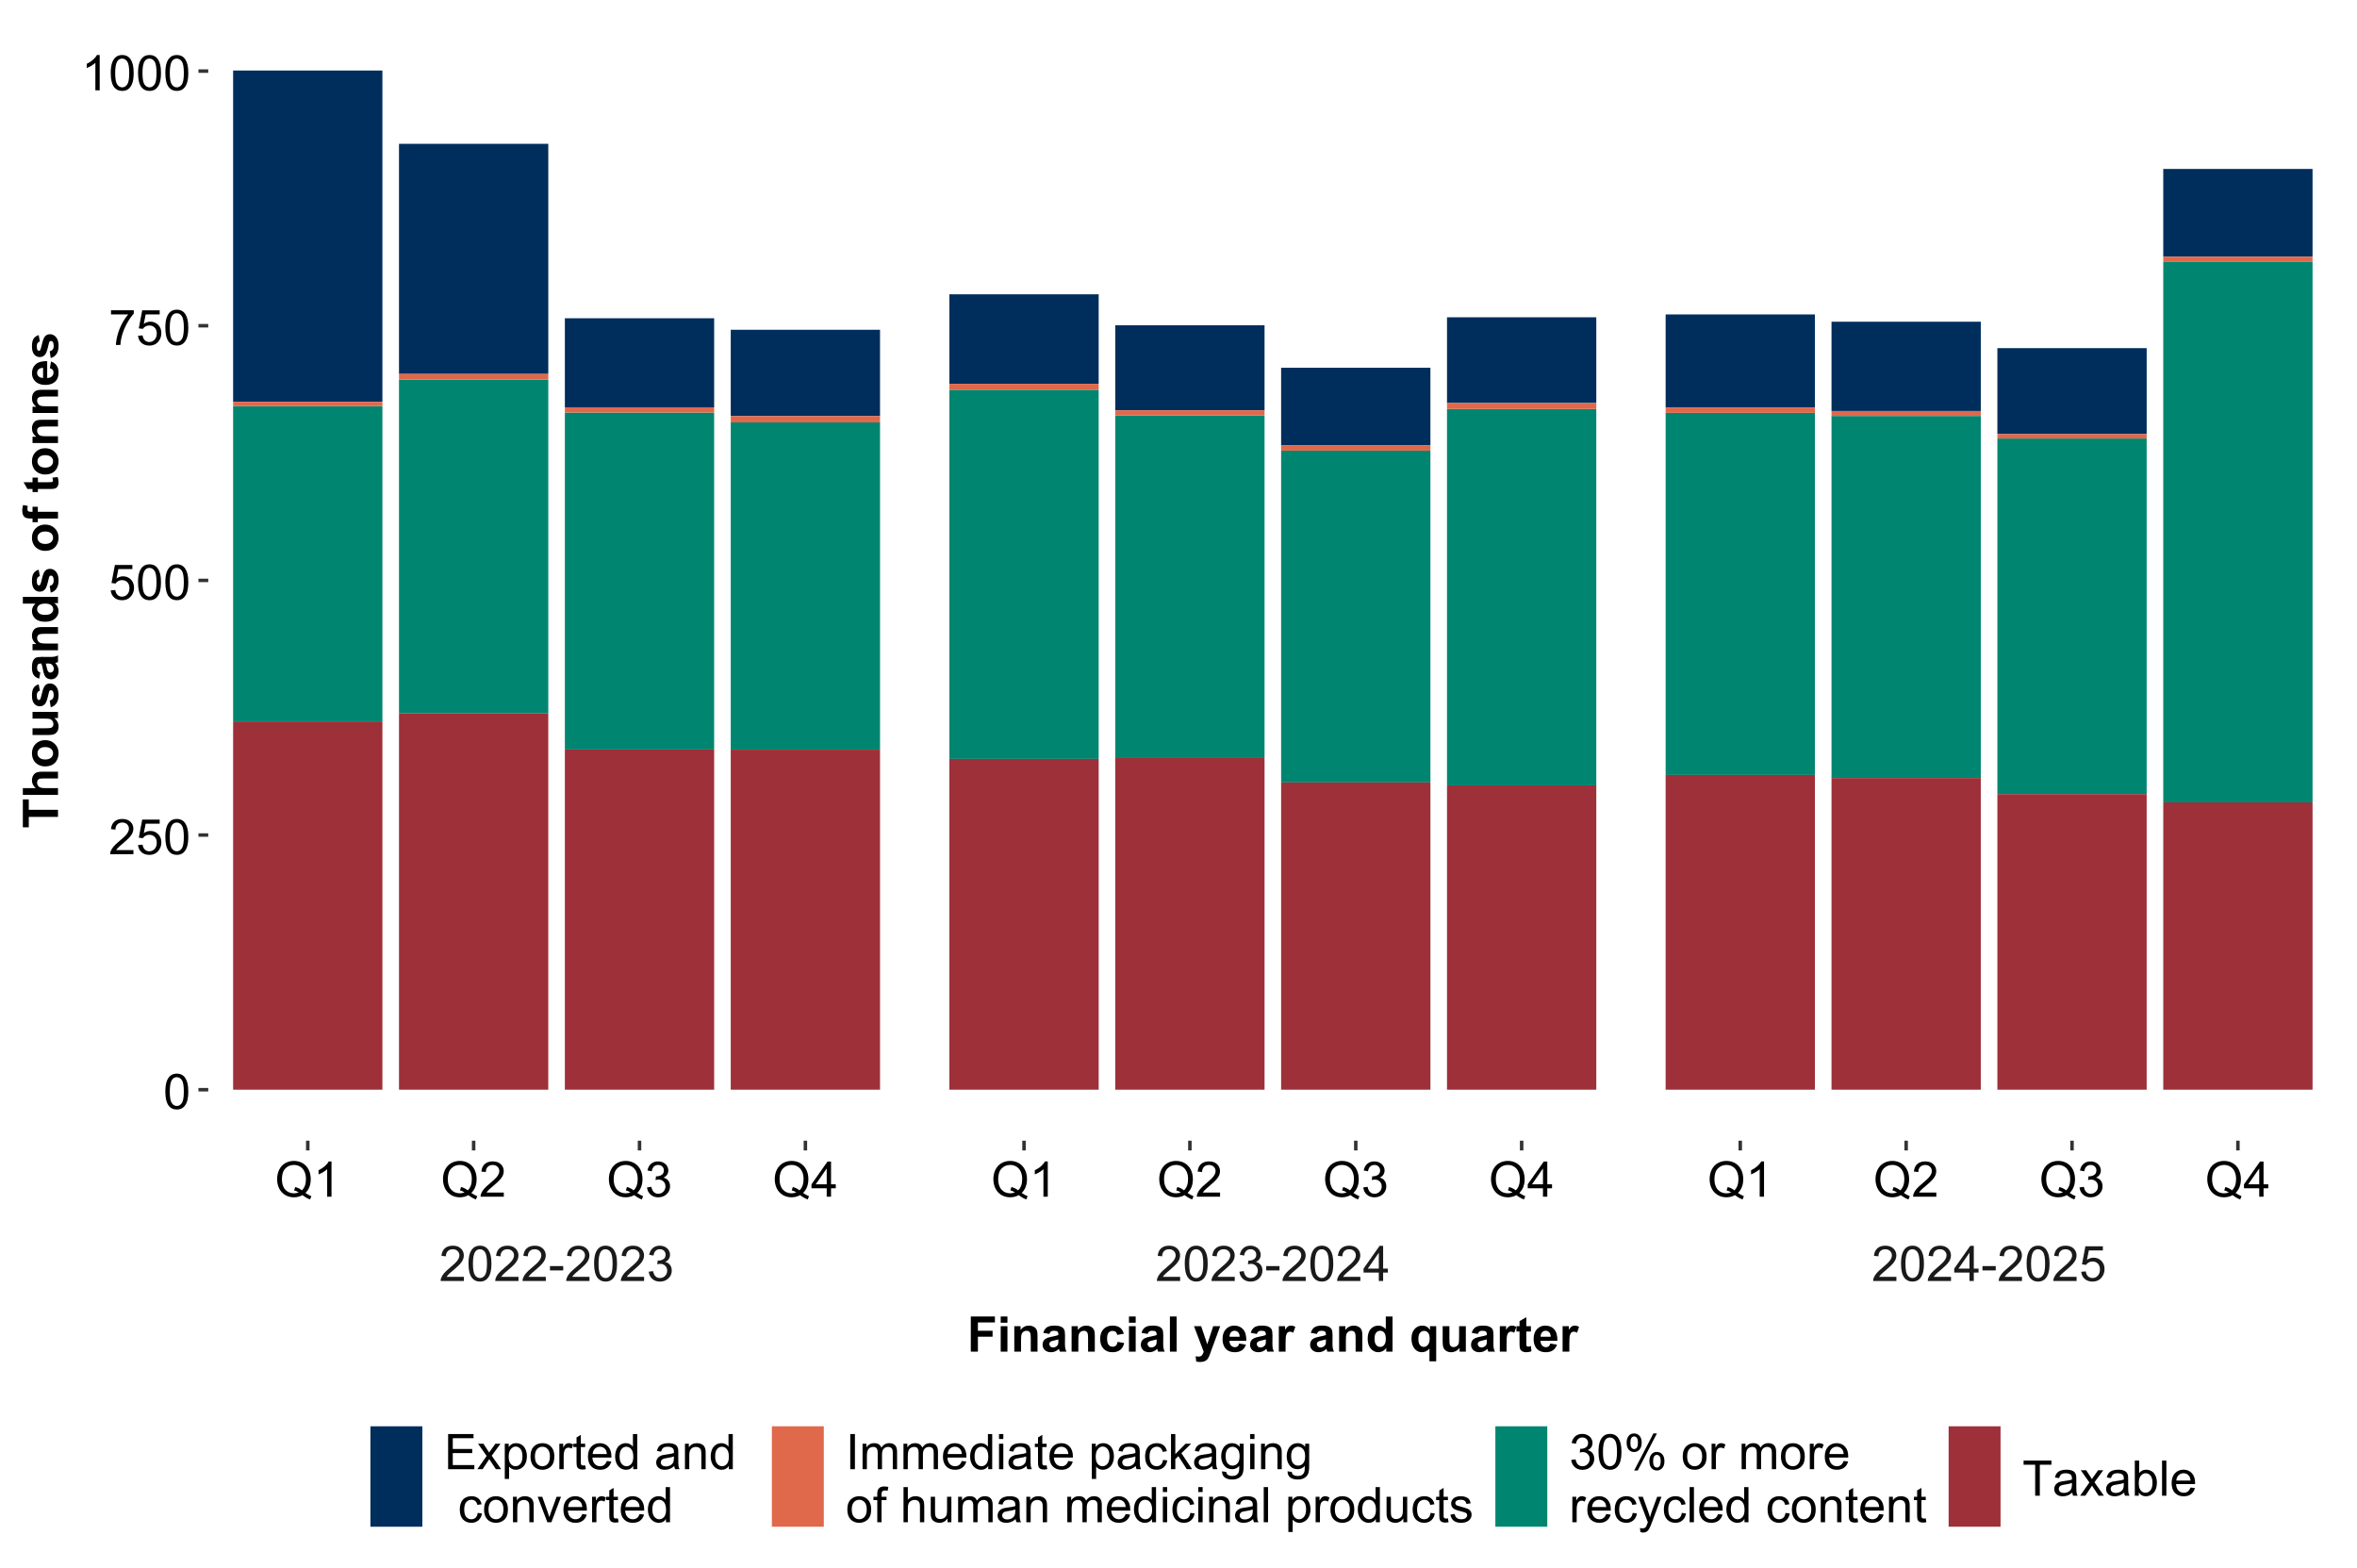 <?xml version="1.0" encoding="UTF-8"?>
<svg xmlns="http://www.w3.org/2000/svg" xmlns:xlink="http://www.w3.org/1999/xlink" width="720" height="479" viewBox="0 0 720 479">
<defs>
<g>
<g id="glyph-0-0">
<path d="M 7.551 -1.266 L 7.551 0 L 0.453 0 C 0.445 -0.316 0.496 -0.621 0.609 -0.914 C 0.789 -1.398 1.078 -1.875 1.477 -2.344 C 1.875 -2.812 2.449 -3.355 3.199 -3.969 C 4.367 -4.926 5.156 -5.684 5.566 -6.242 C 5.977 -6.805 6.18 -7.332 6.18 -7.828 C 6.18 -8.352 5.996 -8.793 5.621 -9.152 C 5.246 -9.512 4.762 -9.691 4.16 -9.691 C 3.523 -9.691 3.016 -9.5 2.637 -9.117 C 2.258 -8.738 2.062 -8.211 2.059 -7.535 L 0.703 -7.676 C 0.797 -8.688 1.145 -9.457 1.75 -9.988 C 2.355 -10.516 3.168 -10.781 4.188 -10.781 C 5.219 -10.781 6.035 -10.496 6.637 -9.926 C 7.234 -9.352 7.535 -8.645 7.535 -7.801 C 7.535 -7.371 7.449 -6.949 7.273 -6.531 C 7.098 -6.117 6.805 -5.68 6.398 -5.223 C 5.988 -4.762 5.312 -4.133 4.367 -3.332 C 3.574 -2.668 3.066 -2.219 2.844 -1.98 C 2.617 -1.746 2.43 -1.508 2.285 -1.266 Z M 7.551 -1.266 "/>
</g>
<g id="glyph-0-1">
<path d="M 0.621 -5.297 C 0.621 -6.566 0.754 -7.586 1.016 -8.359 C 1.277 -9.133 1.664 -9.73 2.18 -10.152 C 2.695 -10.57 3.344 -10.781 4.125 -10.781 C 4.699 -10.781 5.203 -10.664 5.641 -10.434 C 6.074 -10.203 6.434 -9.867 6.715 -9.43 C 7 -8.992 7.223 -8.461 7.383 -7.832 C 7.543 -7.207 7.625 -6.359 7.625 -5.297 C 7.625 -4.035 7.496 -3.02 7.234 -2.246 C 6.977 -1.473 6.59 -0.871 6.074 -0.449 C 5.559 -0.027 4.91 0.184 4.125 0.184 C 3.09 0.184 2.273 -0.188 1.684 -0.93 C 0.977 -1.824 0.621 -3.277 0.621 -5.297 M 1.977 -5.297 C 1.977 -3.531 2.184 -2.359 2.598 -1.777 C 3.008 -1.191 3.52 -0.902 4.125 -0.902 C 4.73 -0.902 5.238 -1.195 5.652 -1.781 C 6.062 -2.367 6.27 -3.539 6.27 -5.297 C 6.27 -7.062 6.062 -8.238 5.652 -8.82 C 5.238 -9.398 4.723 -9.691 4.109 -9.691 C 3.504 -9.691 3.02 -9.434 2.66 -8.922 C 2.203 -8.266 1.977 -7.059 1.977 -5.297 Z M 1.977 -5.297 "/>
</g>
<g id="glyph-0-2">
<path d="M 0.477 -3.223 L 0.477 -4.547 L 4.527 -4.547 L 4.527 -3.223 Z M 0.477 -3.223 "/>
</g>
<g id="glyph-0-3">
<path d="M 0.629 -2.836 L 1.949 -3.012 C 2.098 -2.262 2.355 -1.727 2.723 -1.395 C 3.086 -1.066 3.527 -0.902 4.051 -0.902 C 4.672 -0.902 5.195 -1.117 5.621 -1.547 C 6.047 -1.977 6.262 -2.508 6.262 -3.141 C 6.262 -3.746 6.062 -4.246 5.668 -4.641 C 5.273 -5.031 4.77 -5.23 4.16 -5.23 C 3.91 -5.23 3.602 -5.18 3.23 -5.082 L 3.375 -6.242 C 3.465 -6.23 3.535 -6.227 3.59 -6.227 C 4.148 -6.227 4.656 -6.371 5.105 -6.664 C 5.555 -6.957 5.777 -7.41 5.777 -8.02 C 5.777 -8.504 5.613 -8.902 5.289 -9.223 C 4.961 -9.539 4.539 -9.695 4.02 -9.695 C 3.508 -9.695 3.082 -9.535 2.738 -9.215 C 2.398 -8.891 2.176 -8.406 2.078 -7.766 L 0.762 -8 C 0.922 -8.883 1.289 -9.566 1.859 -10.051 C 2.43 -10.539 3.141 -10.781 3.992 -10.781 C 4.578 -10.781 5.117 -10.656 5.609 -10.402 C 6.102 -10.152 6.48 -9.809 6.742 -9.375 C 7.004 -8.941 7.133 -8.48 7.133 -7.992 C 7.133 -7.527 7.008 -7.105 6.762 -6.723 C 6.512 -6.344 6.141 -6.039 5.656 -5.816 C 6.289 -5.668 6.781 -5.363 7.133 -4.902 C 7.484 -4.441 7.66 -3.863 7.66 -3.172 C 7.66 -2.234 7.32 -1.438 6.637 -0.789 C 5.953 -0.137 5.086 0.191 4.043 0.191 C 3.102 0.191 2.316 -0.09 1.695 -0.652 C 1.074 -1.215 0.719 -1.941 0.629 -2.836 Z M 0.629 -2.836 "/>
</g>
<g id="glyph-0-4">
<path d="M 4.848 0 L 4.848 -2.57 L 0.191 -2.57 L 0.191 -3.781 L 5.09 -10.738 L 6.168 -10.738 L 6.168 -3.781 L 7.617 -3.781 L 7.617 -2.57 L 6.168 -2.57 L 6.168 0 L 4.848 0 M 4.848 -3.781 L 4.848 -8.621 L 1.488 -3.781 Z M 4.848 -3.781 "/>
</g>
<g id="glyph-0-5">
<path d="M 0.621 -2.812 L 2.008 -2.93 C 2.109 -2.258 2.348 -1.75 2.723 -1.41 C 3.094 -1.07 3.547 -0.902 4.07 -0.902 C 4.707 -0.902 5.242 -1.141 5.684 -1.617 C 6.125 -2.098 6.344 -2.73 6.344 -3.523 C 6.344 -4.273 6.133 -4.867 5.711 -5.305 C 5.285 -5.738 4.734 -5.953 4.051 -5.953 C 3.625 -5.953 3.242 -5.859 2.898 -5.664 C 2.559 -5.473 2.289 -5.223 2.094 -4.914 L 0.855 -5.074 L 1.898 -10.59 L 7.234 -10.59 L 7.234 -9.332 L 2.953 -9.332 L 2.375 -6.445 C 3.016 -6.895 3.695 -7.117 4.402 -7.117 C 5.34 -7.117 6.129 -6.793 6.773 -6.145 C 7.418 -5.496 7.742 -4.66 7.742 -3.641 C 7.742 -2.668 7.457 -1.828 6.891 -1.121 C 6.203 -0.25 5.262 0.184 4.07 0.184 C 3.094 0.184 2.297 -0.09 1.68 -0.637 C 1.062 -1.184 0.711 -1.91 0.621 -2.812 Z M 0.621 -2.812 "/>
</g>
<g id="glyph-0-6">
<path d="M 9.293 -1.148 C 9.953 -0.695 10.562 -0.363 11.117 -0.152 L 10.699 0.836 C 9.93 0.555 9.16 0.117 8.395 -0.484 C 7.598 -0.039 6.719 0.184 5.758 0.184 C 4.785 0.184 3.902 -0.051 3.113 -0.52 C 2.32 -0.988 1.711 -1.648 1.285 -2.496 C 0.859 -3.348 0.645 -4.305 0.645 -5.367 C 0.645 -6.43 0.859 -7.391 1.289 -8.262 C 1.719 -9.129 2.332 -9.793 3.125 -10.246 C 3.918 -10.699 4.805 -10.93 5.785 -10.93 C 6.777 -10.93 7.672 -10.691 8.469 -10.223 C 9.262 -9.75 9.871 -9.09 10.285 -8.242 C 10.703 -7.395 10.914 -6.441 10.914 -5.375 C 10.914 -4.492 10.777 -3.699 10.512 -2.992 C 10.242 -2.285 9.836 -1.672 9.293 -1.148 M 6.168 -2.965 C 6.988 -2.738 7.664 -2.395 8.195 -1.941 C 9.031 -2.703 9.449 -3.848 9.449 -5.375 C 9.449 -6.246 9.301 -7.004 9.004 -7.652 C 8.711 -8.305 8.277 -8.809 7.707 -9.168 C 7.141 -9.523 6.5 -9.703 5.793 -9.703 C 4.734 -9.703 3.855 -9.344 3.156 -8.617 C 2.457 -7.891 2.109 -6.809 2.109 -5.367 C 2.109 -3.973 2.453 -2.898 3.145 -2.152 C 3.836 -1.406 4.719 -1.031 5.793 -1.031 C 6.301 -1.031 6.781 -1.129 7.23 -1.32 C 6.785 -1.605 6.316 -1.812 5.824 -1.934 Z M 6.168 -2.965 "/>
</g>
<g id="glyph-0-7">
<path d="M 5.59 0 L 4.27 0 L 4.27 -8.402 C 3.953 -8.098 3.535 -7.797 3.02 -7.492 C 2.508 -7.191 2.043 -6.961 1.633 -6.812 L 1.633 -8.086 C 2.371 -8.434 3.016 -8.852 3.566 -9.344 C 4.117 -9.84 4.508 -10.316 4.738 -10.781 L 5.59 -10.781 Z M 5.59 0 "/>
</g>
<g id="glyph-0-8">
<path d="M 0.711 -9.332 L 0.711 -10.598 L 7.66 -10.598 L 7.66 -9.574 C 6.977 -8.844 6.301 -7.879 5.629 -6.672 C 4.957 -5.465 4.438 -4.227 4.07 -2.953 C 3.809 -2.055 3.641 -1.07 3.566 0 L 2.211 0 C 2.227 -0.844 2.391 -1.867 2.711 -3.062 C 3.027 -4.258 3.484 -5.41 4.074 -6.523 C 4.668 -7.633 5.301 -8.57 5.969 -9.332 Z M 0.711 -9.332 "/>
</g>
<g id="glyph-0-9">
<path d="M 1.188 0 L 1.188 -10.738 L 8.949 -10.738 L 8.949 -9.469 L 2.609 -9.469 L 2.609 -6.18 L 8.547 -6.18 L 8.547 -4.922 L 2.609 -4.922 L 2.609 -1.266 L 9.199 -1.266 L 9.199 0 Z M 1.188 0 "/>
</g>
<g id="glyph-0-10">
<path d="M 0.109 0 L 2.953 -4.043 L 0.32 -7.777 L 1.969 -7.777 L 3.164 -5.953 C 3.387 -5.609 3.57 -5.316 3.707 -5.082 C 3.922 -5.406 4.117 -5.691 4.301 -5.941 L 5.609 -7.777 L 7.184 -7.777 L 4.496 -4.117 L 7.391 0 L 5.773 0 L 4.176 -2.418 L 3.75 -3.07 L 1.707 0 Z M 0.109 0 "/>
</g>
<g id="glyph-0-11">
<path d="M 0.988 2.98 L 0.988 -7.777 L 2.191 -7.777 L 2.191 -6.766 C 2.473 -7.164 2.793 -7.461 3.148 -7.656 C 3.504 -7.855 3.938 -7.953 4.445 -7.953 C 5.109 -7.953 5.695 -7.781 6.203 -7.441 C 6.711 -7.098 7.094 -6.617 7.352 -5.996 C 7.613 -5.371 7.742 -4.691 7.742 -3.949 C 7.742 -3.152 7.598 -2.434 7.312 -1.797 C 7.027 -1.16 6.613 -0.672 6.066 -0.332 C 5.523 0.008 4.953 0.176 4.352 0.176 C 3.91 0.176 3.516 0.082 3.168 -0.102 C 2.82 -0.289 2.531 -0.523 2.309 -0.805 L 2.309 2.98 L 0.988 2.98 M 2.184 -3.844 C 2.184 -2.844 2.387 -2.105 2.789 -1.625 C 3.195 -1.148 3.688 -0.906 4.262 -0.906 C 4.848 -0.906 5.352 -1.156 5.77 -1.652 C 6.184 -2.148 6.395 -2.914 6.395 -3.953 C 6.395 -4.945 6.191 -5.688 5.781 -6.18 C 5.375 -6.676 4.887 -6.922 4.32 -6.922 C 3.758 -6.922 3.262 -6.66 2.832 -6.133 C 2.398 -5.609 2.184 -4.848 2.184 -3.844 Z M 2.184 -3.844 "/>
</g>
<g id="glyph-0-12">
<path d="M 0.5 -3.891 C 0.5 -5.328 0.898 -6.395 1.699 -7.09 C 2.367 -7.664 3.184 -7.953 4.145 -7.953 C 5.215 -7.953 6.09 -7.605 6.766 -6.902 C 7.445 -6.203 7.785 -5.234 7.785 -4 C 7.785 -2.996 7.637 -2.211 7.336 -1.637 C 7.035 -1.062 6.598 -0.617 6.023 -0.301 C 5.449 0.016 4.824 0.176 4.145 0.176 C 3.055 0.176 2.176 -0.172 1.504 -0.871 C 0.832 -1.57 0.5 -2.574 0.5 -3.891 M 1.852 -3.891 C 1.852 -2.895 2.07 -2.148 2.504 -1.652 C 2.938 -1.156 3.484 -0.906 4.145 -0.906 C 4.801 -0.906 5.344 -1.156 5.777 -1.656 C 6.215 -2.152 6.43 -2.914 6.43 -3.934 C 6.43 -4.895 6.211 -5.625 5.773 -6.121 C 5.34 -6.613 4.793 -6.863 4.145 -6.863 C 3.484 -6.863 2.938 -6.617 2.504 -6.125 C 2.07 -5.629 1.852 -4.887 1.852 -3.891 Z M 1.852 -3.891 "/>
</g>
<g id="glyph-0-13">
<path d="M 0.973 0 L 0.973 -7.777 L 2.16 -7.777 L 2.16 -6.598 C 2.465 -7.152 2.742 -7.516 3 -7.691 C 3.254 -7.867 3.539 -7.953 3.844 -7.953 C 4.289 -7.953 4.742 -7.812 5.199 -7.531 L 4.746 -6.305 C 4.422 -6.496 4.102 -6.59 3.781 -6.594 C 3.492 -6.59 3.23 -6.504 3.004 -6.332 C 2.773 -6.16 2.609 -5.918 2.512 -5.609 C 2.367 -5.141 2.293 -4.629 2.293 -4.07 L 2.293 0 Z M 0.973 0 "/>
</g>
<g id="glyph-0-14">
<path d="M 3.867 -1.18 L 4.059 -0.016 C 3.688 0.062 3.355 0.102 3.062 0.102 C 2.582 0.102 2.211 0.027 1.949 -0.125 C 1.684 -0.277 1.5 -0.477 1.391 -0.723 C 1.285 -0.969 1.23 -1.488 1.23 -2.277 L 1.23 -6.754 L 0.266 -6.754 L 0.266 -7.777 L 1.23 -7.777 L 1.23 -9.703 L 2.543 -10.496 L 2.543 -7.777 L 3.867 -7.777 L 3.867 -6.754 L 2.543 -6.754 L 2.543 -2.203 C 2.543 -1.828 2.566 -1.586 2.609 -1.48 C 2.656 -1.371 2.734 -1.285 2.84 -1.223 C 2.941 -1.16 3.094 -1.129 3.289 -1.129 C 3.434 -1.129 3.629 -1.145 3.867 -1.18 Z M 3.867 -1.18 "/>
</g>
<g id="glyph-0-15">
<path d="M 6.312 -2.504 L 7.676 -2.336 C 7.461 -1.539 7.062 -0.922 6.48 -0.484 C 5.902 -0.043 5.16 0.176 4.254 0.176 C 3.117 0.176 2.215 -0.176 1.551 -0.875 C 0.883 -1.574 0.551 -2.559 0.551 -3.824 C 0.551 -5.133 0.887 -6.148 1.559 -6.871 C 2.234 -7.594 3.109 -7.953 4.184 -7.953 C 5.223 -7.953 6.07 -7.602 6.73 -6.891 C 7.391 -6.184 7.719 -5.188 7.719 -3.902 C 7.719 -3.824 7.719 -3.707 7.711 -3.551 L 1.91 -3.551 C 1.961 -2.699 2.203 -2.043 2.637 -1.59 C 3.07 -1.137 3.613 -0.906 4.262 -0.906 C 4.746 -0.906 5.16 -1.035 5.5 -1.289 C 5.844 -1.543 6.113 -1.949 6.312 -2.504 M 1.984 -4.637 L 6.328 -4.637 C 6.27 -5.289 6.102 -5.781 5.828 -6.109 C 5.41 -6.617 4.867 -6.871 4.195 -6.871 C 3.59 -6.871 3.082 -6.668 2.668 -6.262 C 2.258 -5.855 2.027 -5.316 1.984 -4.637 Z M 1.984 -4.637 "/>
</g>
<g id="glyph-0-16">
<path d="M 6.035 0 L 6.035 -0.98 C 5.543 -0.211 4.816 0.176 3.859 0.176 C 3.238 0.176 2.668 0.004 2.148 -0.336 C 1.629 -0.68 1.227 -1.156 0.941 -1.77 C 0.656 -2.383 0.512 -3.086 0.512 -3.883 C 0.512 -4.656 0.641 -5.363 0.902 -5.996 C 1.16 -6.629 1.547 -7.113 2.066 -7.449 C 2.582 -7.785 3.16 -7.953 3.801 -7.953 C 4.27 -7.953 4.688 -7.855 5.055 -7.656 C 5.422 -7.461 5.719 -7.203 5.945 -6.883 L 5.945 -10.738 L 7.258 -10.738 L 7.258 0 L 6.035 0 M 1.867 -3.883 C 1.867 -2.887 2.078 -2.141 2.496 -1.648 C 2.918 -1.156 3.414 -0.906 3.984 -0.906 C 4.559 -0.906 5.051 -1.145 5.453 -1.613 C 5.855 -2.086 6.059 -2.805 6.059 -3.773 C 6.059 -4.836 5.852 -5.617 5.441 -6.117 C 5.031 -6.613 4.527 -6.863 3.926 -6.863 C 3.34 -6.863 2.852 -6.625 2.457 -6.145 C 2.062 -5.668 1.867 -4.91 1.867 -3.883 Z M 1.867 -3.883 "/>
</g>
<g id="glyph-0-17">
</g>
<g id="glyph-0-18">
<path d="M 6.062 -0.961 C 5.574 -0.543 5.105 -0.25 4.656 -0.082 C 4.203 0.09 3.719 0.176 3.199 0.176 C 2.348 0.176 1.688 -0.031 1.23 -0.449 C 0.77 -0.867 0.543 -1.402 0.543 -2.051 C 0.543 -2.43 0.629 -2.781 0.801 -3.094 C 0.977 -3.41 1.203 -3.664 1.484 -3.852 C 1.766 -4.043 2.078 -4.188 2.43 -4.285 C 2.691 -4.352 3.082 -4.418 3.602 -4.484 C 4.668 -4.609 5.453 -4.762 5.953 -4.938 C 5.961 -5.117 5.961 -5.23 5.961 -5.281 C 5.961 -5.816 5.836 -6.195 5.59 -6.414 C 5.25 -6.715 4.75 -6.863 4.086 -6.863 C 3.465 -6.863 3.008 -6.754 2.715 -6.535 C 2.418 -6.32 2.199 -5.934 2.059 -5.383 L 0.77 -5.559 C 0.887 -6.109 1.078 -6.555 1.348 -6.895 C 1.617 -7.234 2.004 -7.496 2.512 -7.68 C 3.02 -7.863 3.609 -7.953 4.277 -7.953 C 4.941 -7.953 5.48 -7.875 5.895 -7.719 C 6.312 -7.562 6.617 -7.367 6.812 -7.129 C 7.008 -6.895 7.145 -6.594 7.223 -6.234 C 7.266 -6.008 7.289 -5.602 7.289 -5.016 L 7.289 -3.258 C 7.289 -2.035 7.316 -1.258 7.371 -0.934 C 7.43 -0.609 7.539 -0.297 7.703 0 L 6.328 0 C 6.191 -0.273 6.102 -0.594 6.062 -0.961 M 5.953 -3.902 C 5.477 -3.707 4.758 -3.543 3.801 -3.406 C 3.258 -3.328 2.875 -3.238 2.652 -3.141 C 2.426 -3.043 2.254 -2.902 2.133 -2.715 C 2.008 -2.527 1.949 -2.316 1.949 -2.086 C 1.949 -1.734 2.082 -1.441 2.348 -1.207 C 2.613 -0.973 3.004 -0.855 3.516 -0.855 C 4.023 -0.855 4.477 -0.969 4.871 -1.191 C 5.266 -1.414 5.555 -1.715 5.742 -2.102 C 5.883 -2.398 5.953 -2.84 5.953 -3.422 Z M 5.953 -3.902 "/>
</g>
<g id="glyph-0-19">
<path d="M 0.988 0 L 0.988 -7.777 L 2.176 -7.777 L 2.176 -6.672 C 2.746 -7.527 3.57 -7.953 4.652 -7.953 C 5.121 -7.953 5.551 -7.871 5.945 -7.703 C 6.336 -7.531 6.629 -7.312 6.828 -7.039 C 7.02 -6.766 7.156 -6.441 7.234 -6.062 C 7.285 -5.82 7.309 -5.395 7.309 -4.781 L 7.309 0 L 5.992 0 L 5.992 -4.73 C 5.992 -5.27 5.941 -5.672 5.836 -5.938 C 5.734 -6.203 5.555 -6.414 5.293 -6.574 C 5.031 -6.73 4.723 -6.812 4.371 -6.812 C 3.812 -6.812 3.328 -6.633 2.918 -6.277 C 2.512 -5.922 2.309 -5.242 2.309 -4.25 L 2.309 0 Z M 0.988 0 "/>
</g>
<g id="glyph-0-20">
<path d="M 6.062 -2.848 L 7.359 -2.68 C 7.219 -1.789 6.855 -1.086 6.273 -0.582 C 5.691 -0.078 4.973 0.176 4.125 0.176 C 3.059 0.176 2.203 -0.172 1.555 -0.867 C 0.91 -1.562 0.586 -2.562 0.586 -3.859 C 0.586 -4.699 0.727 -5.434 1.004 -6.062 C 1.281 -6.695 1.707 -7.168 2.273 -7.48 C 2.844 -7.797 3.461 -7.953 4.133 -7.953 C 4.977 -7.953 5.668 -7.742 6.203 -7.312 C 6.742 -6.887 7.086 -6.277 7.234 -5.492 L 5.953 -5.297 C 5.832 -5.816 5.617 -6.211 5.305 -6.477 C 4.996 -6.738 4.621 -6.871 4.184 -6.871 C 3.52 -6.871 2.977 -6.633 2.562 -6.156 C 2.148 -5.68 1.941 -4.926 1.941 -3.898 C 1.941 -2.852 2.141 -2.094 2.543 -1.617 C 2.941 -1.145 3.465 -0.906 4.109 -0.906 C 4.625 -0.906 5.059 -1.066 5.406 -1.383 C 5.75 -1.703 5.973 -2.191 6.062 -2.848 Z M 6.062 -2.848 "/>
</g>
<g id="glyph-0-21">
<path d="M 3.148 0 L 0.191 -7.777 L 1.582 -7.777 L 3.25 -3.121 C 3.434 -2.617 3.598 -2.094 3.75 -1.555 C 3.867 -1.961 4.031 -2.457 4.242 -3.031 L 5.969 -7.777 L 7.324 -7.777 L 4.379 0 Z M 3.148 0 "/>
</g>
<g id="glyph-0-22">
<path d="M 1.398 0 L 1.398 -10.738 L 2.82 -10.738 L 2.82 0 Z M 1.398 0 "/>
</g>
<g id="glyph-0-23">
<path d="M 0.988 0 L 0.988 -7.777 L 2.168 -7.777 L 2.168 -6.688 C 2.41 -7.066 2.738 -7.375 3.141 -7.605 C 3.547 -7.84 4.008 -7.953 4.527 -7.953 C 5.102 -7.953 5.574 -7.836 5.945 -7.594 C 6.312 -7.355 6.57 -7.02 6.723 -6.594 C 7.34 -7.5 8.141 -7.953 9.125 -7.953 C 9.898 -7.953 10.492 -7.742 10.906 -7.312 C 11.32 -6.887 11.527 -6.227 11.527 -5.34 L 11.527 0 L 10.219 0 L 10.219 -4.898 C 10.219 -5.426 10.176 -5.809 10.09 -6.039 C 10.004 -6.27 9.848 -6.457 9.625 -6.598 C 9.398 -6.742 9.137 -6.812 8.832 -6.812 C 8.285 -6.812 7.832 -6.629 7.469 -6.266 C 7.109 -5.902 6.93 -5.32 6.93 -4.52 L 6.93 0 L 5.609 0 L 5.609 -5.055 C 5.609 -5.641 5.504 -6.078 5.289 -6.371 C 5.074 -6.664 4.723 -6.812 4.234 -6.812 C 3.863 -6.812 3.52 -6.715 3.203 -6.52 C 2.891 -6.324 2.66 -6.039 2.52 -5.66 C 2.379 -5.285 2.309 -4.742 2.309 -4.035 L 2.309 0 Z M 0.988 0 "/>
</g>
<g id="glyph-0-24">
<path d="M 0.996 -9.223 L 0.996 -10.738 L 2.312 -10.738 L 2.312 -9.223 L 0.996 -9.223 M 0.996 0 L 0.996 -7.777 L 2.312 -7.777 L 2.312 0 Z M 0.996 0 "/>
</g>
<g id="glyph-0-25">
<path d="M 0.996 0 L 0.996 -10.738 L 2.312 -10.738 L 2.312 -4.613 L 5.434 -7.777 L 7.141 -7.777 L 4.168 -4.891 L 7.441 0 L 5.816 0 L 3.246 -3.977 L 2.312 -3.082 L 2.312 0 Z M 0.996 0 "/>
</g>
<g id="glyph-0-26">
<path d="M 0.746 0.645 L 2.027 0.836 C 2.082 1.23 2.23 1.52 2.477 1.699 C 2.801 1.941 3.25 2.066 3.816 2.066 C 4.426 2.066 4.898 1.941 5.23 1.699 C 5.562 1.453 5.785 1.113 5.902 0.672 C 5.973 0.406 6.004 -0.16 6 -1.02 C 5.422 -0.34 4.703 0 3.844 0 C 2.777 0 1.949 -0.387 1.363 -1.156 C 0.777 -1.93 0.484 -2.855 0.484 -3.934 C 0.484 -4.676 0.617 -5.359 0.887 -5.988 C 1.156 -6.613 1.543 -7.098 2.055 -7.441 C 2.566 -7.781 3.164 -7.953 3.852 -7.953 C 4.77 -7.953 5.527 -7.582 6.125 -6.84 L 6.125 -7.777 L 7.34 -7.777 L 7.34 -1.055 C 7.34 0.156 7.215 1.016 6.969 1.52 C 6.723 2.023 6.332 2.426 5.797 2.719 C 5.262 3.012 4.605 3.156 3.824 3.156 C 2.895 3.156 2.145 2.949 1.574 2.531 C 1.004 2.113 0.727 1.484 0.746 0.645 M 1.84 -4.027 C 1.84 -3.008 2.039 -2.262 2.445 -1.793 C 2.852 -1.324 3.359 -1.09 3.969 -1.09 C 4.574 -1.09 5.082 -1.324 5.492 -1.789 C 5.902 -2.258 6.109 -2.988 6.109 -3.984 C 6.109 -4.938 5.898 -5.656 5.477 -6.137 C 5.051 -6.621 4.543 -6.863 3.949 -6.863 C 3.363 -6.863 2.863 -6.625 2.453 -6.148 C 2.043 -5.672 1.84 -4.965 1.84 -4.027 Z M 1.84 -4.027 "/>
</g>
<g id="glyph-0-27">
<path d="M 1.305 0 L 1.305 -6.754 L 0.141 -6.754 L 0.141 -7.777 L 1.305 -7.777 L 1.305 -8.605 C 1.305 -9.129 1.352 -9.516 1.441 -9.77 C 1.57 -10.113 1.793 -10.391 2.113 -10.602 C 2.434 -10.812 2.879 -10.922 3.457 -10.922 C 3.828 -10.922 4.238 -10.875 4.688 -10.789 L 4.488 -9.641 C 4.215 -9.688 3.957 -9.711 3.715 -9.711 C 3.312 -9.711 3.031 -9.625 2.863 -9.457 C 2.699 -9.285 2.613 -8.965 2.613 -8.496 L 2.613 -7.777 L 4.133 -7.777 L 4.133 -6.754 L 2.613 -6.754 L 2.613 0 Z M 1.305 0 "/>
</g>
<g id="glyph-0-28">
<path d="M 0.988 0 L 0.988 -10.738 L 2.309 -10.738 L 2.309 -6.883 C 2.922 -7.598 3.699 -7.953 4.637 -7.953 C 5.211 -7.953 5.711 -7.84 6.137 -7.613 C 6.562 -7.387 6.867 -7.074 7.051 -6.672 C 7.234 -6.273 7.324 -5.691 7.324 -4.93 L 7.324 0 L 6.008 0 L 6.008 -4.93 C 6.008 -5.59 5.863 -6.066 5.578 -6.367 C 5.293 -6.668 4.887 -6.82 4.367 -6.82 C 3.973 -6.82 3.605 -6.719 3.262 -6.516 C 2.918 -6.312 2.672 -6.039 2.527 -5.691 C 2.379 -5.344 2.309 -4.867 2.309 -4.254 L 2.309 0 Z M 0.988 0 "/>
</g>
<g id="glyph-0-29">
<path d="M 6.086 0 L 6.086 -1.141 C 5.48 -0.266 4.656 0.176 3.617 0.176 C 3.16 0.176 2.73 0.086 2.332 -0.086 C 1.934 -0.266 1.641 -0.484 1.445 -0.75 C 1.254 -1.016 1.117 -1.344 1.039 -1.727 C 0.984 -1.988 0.961 -2.398 0.961 -2.961 L 0.961 -7.777 L 2.277 -7.777 L 2.277 -3.465 C 2.277 -2.777 2.305 -2.312 2.359 -2.074 C 2.441 -1.727 2.617 -1.453 2.887 -1.258 C 3.152 -1.059 3.484 -0.961 3.883 -0.961 C 4.277 -0.961 4.648 -1.062 4.996 -1.262 C 5.34 -1.465 5.586 -1.742 5.73 -2.09 C 5.875 -2.441 5.945 -2.945 5.945 -3.609 L 5.945 -7.777 L 7.266 -7.777 L 7.266 0 Z M 6.086 0 "/>
</g>
<g id="glyph-0-30">
<path d="M 0.961 0 L 0.961 -10.738 L 2.277 -10.738 L 2.277 0 Z M 0.961 0 "/>
</g>
<g id="glyph-0-31">
<path d="M 0.461 -2.32 L 1.766 -2.527 C 1.84 -2.004 2.043 -1.605 2.375 -1.324 C 2.711 -1.047 3.18 -0.906 3.781 -0.906 C 4.383 -0.906 4.836 -1.031 5.125 -1.277 C 5.422 -1.523 5.566 -1.812 5.566 -2.145 C 5.566 -2.445 5.438 -2.68 5.18 -2.848 C 4.996 -2.965 4.547 -3.113 3.832 -3.297 C 2.863 -3.539 2.195 -3.75 1.82 -3.93 C 1.445 -4.109 1.164 -4.355 0.969 -4.668 C 0.777 -4.984 0.68 -5.332 0.68 -5.711 C 0.68 -6.059 0.762 -6.379 0.918 -6.676 C 1.078 -6.973 1.293 -7.215 1.566 -7.414 C 1.773 -7.562 2.051 -7.691 2.406 -7.797 C 2.762 -7.902 3.141 -7.953 3.547 -7.953 C 4.156 -7.953 4.691 -7.867 5.152 -7.691 C 5.613 -7.516 5.953 -7.277 6.176 -6.977 C 6.395 -6.676 6.547 -6.273 6.629 -5.773 L 5.34 -5.594 C 5.281 -5.996 5.109 -6.309 4.832 -6.531 C 4.551 -6.758 4.152 -6.871 3.641 -6.871 C 3.035 -6.871 2.602 -6.77 2.344 -6.57 C 2.086 -6.371 1.957 -6.137 1.957 -5.867 C 1.957 -5.695 2.008 -5.543 2.117 -5.406 C 2.223 -5.262 2.391 -5.145 2.621 -5.055 C 2.754 -5.004 3.141 -4.891 3.785 -4.719 C 4.719 -4.469 5.371 -4.266 5.738 -4.105 C 6.105 -3.945 6.395 -3.715 6.605 -3.414 C 6.816 -3.109 6.922 -2.734 6.922 -2.285 C 6.922 -1.844 6.793 -1.434 6.535 -1.043 C 6.281 -0.656 5.91 -0.355 5.426 -0.145 C 4.945 0.07 4.398 0.176 3.785 0.176 C 2.777 0.176 2.004 -0.035 1.477 -0.453 C 0.945 -0.875 0.609 -1.496 0.461 -2.32 Z M 0.461 -2.32 "/>
</g>
<g id="glyph-0-32">
<path d="M 0.871 -8.16 C 0.871 -8.926 1.062 -9.578 1.449 -10.113 C 1.836 -10.652 2.395 -10.922 3.129 -10.922 C 3.801 -10.922 4.359 -10.68 4.801 -10.199 C 5.242 -9.719 5.465 -9.012 5.465 -8.078 C 5.465 -7.172 5.242 -6.473 4.793 -5.98 C 4.348 -5.488 3.797 -5.242 3.141 -5.242 C 2.492 -5.242 1.953 -5.484 1.52 -5.969 C 1.086 -6.453 0.871 -7.184 0.871 -8.16 M 3.164 -10.012 C 2.836 -10.012 2.566 -9.871 2.348 -9.586 C 2.129 -9.305 2.023 -8.785 2.023 -8.027 C 2.023 -7.34 2.133 -6.855 2.352 -6.574 C 2.57 -6.293 2.844 -6.152 3.164 -6.152 C 3.496 -6.152 3.77 -6.293 3.988 -6.578 C 4.207 -6.859 4.312 -7.379 4.312 -8.129 C 4.312 -8.824 4.203 -9.309 3.984 -9.59 C 3.766 -9.871 3.492 -10.012 3.164 -10.012 M 3.172 0.395 L 9.047 -10.922 L 10.113 -10.922 L 4.262 0.395 L 3.172 0.395 M 7.816 -2.52 C 7.816 -3.289 8.008 -3.945 8.395 -4.48 C 8.777 -5.012 9.34 -5.281 10.078 -5.281 C 10.75 -5.281 11.309 -5.039 11.75 -4.559 C 12.195 -4.078 12.414 -3.371 12.414 -2.438 C 12.414 -1.531 12.191 -0.832 11.746 -0.34 C 11.297 0.148 10.746 0.395 10.086 0.395 C 9.438 0.395 8.895 0.152 8.465 -0.332 C 8.031 -0.82 7.816 -1.547 7.816 -2.52 M 10.113 -4.371 C 9.781 -4.371 9.508 -4.23 9.289 -3.949 C 9.074 -3.664 8.965 -3.145 8.965 -2.387 C 8.965 -1.703 9.074 -1.219 9.293 -0.938 C 9.516 -0.652 9.785 -0.512 10.109 -0.512 C 10.445 -0.512 10.723 -0.652 10.938 -0.938 C 11.156 -1.219 11.266 -1.738 11.266 -2.492 C 11.266 -3.184 11.156 -3.672 10.934 -3.953 C 10.715 -4.23 10.441 -4.371 10.113 -4.371 Z M 10.113 -4.371 "/>
</g>
<g id="glyph-0-33">
<path d="M 0.93 2.996 L 0.785 1.758 C 1.07 1.836 1.324 1.875 1.539 1.875 C 1.832 1.875 2.066 1.824 2.242 1.727 C 2.418 1.629 2.562 1.492 2.672 1.32 C 2.758 1.188 2.891 0.859 3.078 0.336 C 3.102 0.266 3.141 0.156 3.195 0.016 L 0.242 -7.777 L 1.664 -7.777 L 3.281 -3.273 C 3.492 -2.703 3.68 -2.102 3.844 -1.473 C 3.996 -2.078 4.176 -2.668 4.387 -3.246 L 6.051 -7.777 L 7.367 -7.777 L 4.41 0.133 C 4.09 0.984 3.844 1.574 3.668 1.898 C 3.434 2.332 3.168 2.648 2.863 2.852 C 2.562 3.055 2.199 3.156 1.781 3.156 C 1.527 3.156 1.242 3.102 0.93 2.996 Z M 0.93 2.996 "/>
</g>
<g id="glyph-0-34">
<path d="M 3.891 0 L 3.891 -9.469 L 0.352 -9.469 L 0.352 -10.738 L 8.863 -10.738 L 8.863 -9.469 L 5.309 -9.469 L 5.309 0 Z M 3.891 0 "/>
</g>
<g id="glyph-0-35">
<path d="M 2.203 0 L 0.98 0 L 0.98 -10.738 L 2.301 -10.738 L 2.301 -6.906 C 2.855 -7.605 3.566 -7.953 4.43 -7.953 C 4.91 -7.953 5.363 -7.859 5.789 -7.664 C 6.219 -7.473 6.57 -7.199 6.844 -6.852 C 7.121 -6.504 7.336 -6.082 7.492 -5.59 C 7.648 -5.094 7.727 -4.566 7.727 -4.008 C 7.727 -2.672 7.398 -1.645 6.738 -0.914 C 6.078 -0.188 5.289 0.176 4.367 0.176 C 3.445 0.176 2.727 -0.207 2.203 -0.973 L 2.203 0 M 2.191 -3.949 C 2.191 -3.016 2.316 -2.34 2.57 -1.926 C 2.984 -1.246 3.547 -0.906 4.254 -0.906 C 4.832 -0.906 5.328 -1.16 5.75 -1.66 C 6.168 -2.16 6.379 -2.906 6.379 -3.898 C 6.379 -4.91 6.18 -5.66 5.773 -6.145 C 5.371 -6.629 4.887 -6.871 4.312 -6.871 C 3.738 -6.871 3.238 -6.621 2.82 -6.121 C 2.398 -5.617 2.191 -4.895 2.191 -3.949 Z M 2.191 -3.949 "/>
</g>
<g id="glyph-1-0">
<path d="M 1.105 0 L 1.105 -10.738 L 8.469 -10.738 L 8.469 -8.922 L 3.273 -8.922 L 3.273 -6.379 L 7.758 -6.379 L 7.758 -4.562 L 3.273 -4.562 L 3.273 0 Z M 1.105 0 "/>
</g>
<g id="glyph-1-1">
<path d="M 1.078 -8.832 L 1.078 -10.738 L 3.133 -10.738 L 3.133 -8.832 L 1.078 -8.832 M 1.078 0 L 1.078 -7.777 L 3.133 -7.777 L 3.133 0 Z M 1.078 0 "/>
</g>
<g id="glyph-1-2">
<path d="M 8.152 0 L 6.094 0 L 6.094 -3.969 C 6.094 -4.809 6.051 -5.352 5.961 -5.598 C 5.875 -5.848 5.73 -6.039 5.535 -6.176 C 5.336 -6.312 5.098 -6.379 4.82 -6.379 C 4.461 -6.379 4.145 -6.281 3.859 -6.086 C 3.578 -5.891 3.383 -5.633 3.277 -5.309 C 3.172 -4.988 3.121 -4.391 3.121 -3.523 L 3.121 0 L 1.062 0 L 1.062 -7.777 L 2.973 -7.777 L 2.973 -6.637 C 3.652 -7.516 4.508 -7.953 5.539 -7.953 C 5.992 -7.953 6.406 -7.871 6.781 -7.707 C 7.156 -7.547 7.441 -7.336 7.637 -7.082 C 7.828 -6.828 7.961 -6.539 8.039 -6.219 C 8.113 -5.895 8.152 -5.434 8.152 -4.836 Z M 8.152 0 "/>
</g>
<g id="glyph-1-3">
<path d="M 2.613 -5.406 L 0.746 -5.742 C 0.957 -6.492 1.32 -7.051 1.832 -7.414 C 2.344 -7.773 3.105 -7.953 4.117 -7.953 C 5.035 -7.953 5.719 -7.844 6.168 -7.629 C 6.617 -7.41 6.934 -7.137 7.117 -6.801 C 7.297 -6.465 7.391 -5.852 7.391 -4.957 L 7.367 -2.555 C 7.367 -1.871 7.402 -1.367 7.469 -1.043 C 7.531 -0.719 7.656 -0.371 7.836 0 L 5.801 0 C 5.746 -0.137 5.68 -0.34 5.602 -0.609 C 5.57 -0.73 5.543 -0.809 5.531 -0.852 C 5.18 -0.508 4.801 -0.25 4.402 -0.082 C 4 0.09 3.574 0.176 3.121 0.176 C 2.32 0.176 1.688 -0.043 1.227 -0.477 C 0.766 -0.91 0.535 -1.461 0.535 -2.125 C 0.535 -2.562 0.641 -2.957 0.852 -3.301 C 1.059 -3.645 1.355 -3.906 1.73 -4.09 C 2.109 -4.273 2.656 -4.434 3.367 -4.57 C 4.332 -4.75 4.996 -4.918 5.367 -5.074 L 5.367 -5.281 C 5.367 -5.676 5.27 -5.957 5.074 -6.125 C 4.879 -6.297 4.512 -6.379 3.969 -6.379 C 3.602 -6.379 3.316 -6.309 3.113 -6.164 C 2.906 -6.02 2.742 -5.766 2.613 -5.406 M 5.367 -3.734 C 5.105 -3.648 4.688 -3.543 4.117 -3.422 C 3.547 -3.297 3.172 -3.18 2.996 -3.062 C 2.727 -2.871 2.594 -2.629 2.594 -2.336 C 2.594 -2.047 2.699 -1.801 2.914 -1.59 C 3.129 -1.379 3.402 -1.273 3.734 -1.273 C 4.105 -1.273 4.461 -1.395 4.797 -1.641 C 5.047 -1.824 5.211 -2.055 5.289 -2.32 C 5.34 -2.496 5.367 -2.832 5.367 -3.324 Z M 5.367 -3.734 "/>
</g>
<g id="glyph-1-4">
<path d="M 7.859 -5.477 L 5.828 -5.113 C 5.762 -5.516 5.605 -5.824 5.363 -6.027 C 5.125 -6.234 4.809 -6.336 4.422 -6.336 C 3.91 -6.336 3.504 -6.16 3.195 -5.805 C 2.891 -5.449 2.738 -4.859 2.738 -4.027 C 2.738 -3.105 2.895 -2.453 3.203 -2.074 C 3.516 -1.691 3.93 -1.5 4.453 -1.5 C 4.844 -1.5 5.164 -1.613 5.414 -1.836 C 5.66 -2.059 5.836 -2.438 5.941 -2.98 L 7.961 -2.637 C 7.75 -1.707 7.348 -1.008 6.754 -0.535 C 6.156 -0.062 5.359 0.176 4.359 0.176 C 3.219 0.176 2.312 -0.184 1.637 -0.902 C 0.961 -1.617 0.621 -2.613 0.621 -3.883 C 0.621 -5.164 0.961 -6.164 1.641 -6.883 C 2.32 -7.598 3.238 -7.953 4.395 -7.953 C 5.34 -7.953 6.094 -7.75 6.652 -7.344 C 7.215 -6.934 7.613 -6.312 7.859 -5.477 Z M 7.859 -5.477 "/>
</g>
<g id="glyph-1-5">
<path d="M 1.078 0 L 1.078 -10.738 L 3.133 -10.738 L 3.133 0 Z M 1.078 0 "/>
</g>
<g id="glyph-1-6">
</g>
<g id="glyph-1-7">
<path d="M 0.102 -7.777 L 2.293 -7.777 L 4.152 -2.258 L 5.969 -7.777 L 8.102 -7.777 L 5.355 -0.293 L 4.863 1.062 C 4.684 1.516 4.512 1.863 4.348 2.102 C 4.184 2.34 3.996 2.535 3.781 2.684 C 3.57 2.832 3.309 2.949 3 3.031 C 2.688 3.113 2.34 3.156 1.949 3.156 C 1.555 3.156 1.164 3.113 0.785 3.031 L 0.602 1.422 C 0.922 1.484 1.215 1.516 1.473 1.516 C 1.949 1.516 2.305 1.375 2.535 1.094 C 2.762 0.812 2.938 0.457 3.062 0.023 Z M 0.102 -7.777 "/>
</g>
<g id="glyph-1-8">
<path d="M 5.582 -2.477 L 7.633 -2.133 C 7.367 -1.379 6.953 -0.809 6.383 -0.414 C 5.812 -0.02 5.102 0.176 4.25 0.176 C 2.895 0.176 1.895 -0.266 1.246 -1.148 C 0.734 -1.859 0.477 -2.75 0.477 -3.832 C 0.477 -5.121 0.812 -6.129 1.488 -6.859 C 2.16 -7.59 3.012 -7.953 4.043 -7.953 C 5.199 -7.953 6.113 -7.57 6.781 -6.809 C 7.449 -6.043 7.77 -4.871 7.742 -3.297 L 2.586 -3.297 C 2.602 -2.684 2.766 -2.211 3.082 -1.871 C 3.402 -1.531 3.797 -1.363 4.27 -1.363 C 4.594 -1.363 4.863 -1.449 5.082 -1.625 C 5.305 -1.801 5.469 -2.086 5.582 -2.477 M 5.699 -4.555 C 5.684 -5.152 5.531 -5.605 5.238 -5.914 C 4.945 -6.223 4.586 -6.379 4.168 -6.379 C 3.719 -6.379 3.348 -6.215 3.055 -5.891 C 2.762 -5.562 2.617 -5.117 2.621 -4.555 Z M 5.699 -4.555 "/>
</g>
<g id="glyph-1-9">
<path d="M 3.047 0 L 0.988 0 L 0.988 -7.777 L 2.898 -7.777 L 2.898 -6.672 C 3.227 -7.195 3.523 -7.539 3.781 -7.703 C 4.043 -7.871 4.34 -7.953 4.672 -7.953 C 5.141 -7.953 5.594 -7.824 6.027 -7.566 L 5.391 -5.773 C 5.043 -5.996 4.723 -6.109 4.422 -6.109 C 4.137 -6.109 3.891 -6.027 3.691 -5.871 C 3.492 -5.711 3.332 -5.426 3.219 -5.008 C 3.105 -4.594 3.047 -3.727 3.047 -2.402 Z M 3.047 0 "/>
</g>
<g id="glyph-1-10">
<path d="M 8.211 0 L 6.297 0 L 6.297 -1.141 C 5.98 -0.699 5.605 -0.367 5.176 -0.148 C 4.742 0.066 4.305 0.176 3.867 0.176 C 2.973 0.176 2.207 -0.184 1.57 -0.906 C 0.934 -1.625 0.617 -2.629 0.617 -3.918 C 0.617 -5.238 0.926 -6.238 1.547 -6.926 C 2.164 -7.609 2.949 -7.953 3.898 -7.953 C 4.766 -7.953 5.516 -7.594 6.152 -6.871 L 6.152 -10.738 L 8.211 -10.738 L 8.211 0 M 2.719 -4.059 C 2.719 -3.227 2.832 -2.625 3.062 -2.258 C 3.395 -1.719 3.855 -1.449 4.453 -1.449 C 4.926 -1.449 5.328 -1.652 5.66 -2.055 C 5.992 -2.457 6.16 -3.059 6.16 -3.859 C 6.16 -4.754 6 -5.398 5.676 -5.789 C 5.355 -6.184 4.941 -6.379 4.438 -6.379 C 3.949 -6.379 3.543 -6.184 3.211 -5.797 C 2.883 -5.41 2.719 -4.828 2.719 -4.059 Z M 2.719 -4.059 "/>
</g>
<g id="glyph-1-11">
<path d="M 6.16 2.961 L 6.16 -0.953 C 5.891 -0.605 5.555 -0.332 5.156 -0.129 C 4.754 0.074 4.324 0.176 3.859 0.176 C 2.977 0.176 2.25 -0.156 1.676 -0.82 C 1.004 -1.598 0.668 -2.648 0.668 -3.977 C 0.668 -5.227 0.984 -6.203 1.613 -6.902 C 2.246 -7.605 3.031 -7.953 3.969 -7.953 C 4.488 -7.953 4.934 -7.844 5.312 -7.625 C 5.691 -7.406 6.027 -7.074 6.32 -6.629 L 6.32 -7.777 L 8.219 -7.777 L 8.219 2.961 L 6.16 2.961 M 6.227 -3.984 C 6.227 -4.781 6.062 -5.371 5.738 -5.762 C 5.414 -6.148 5.008 -6.344 4.52 -6.344 C 4.02 -6.344 3.605 -6.145 3.27 -5.75 C 2.938 -5.355 2.77 -4.727 2.77 -3.867 C 2.77 -3.012 2.93 -2.395 3.25 -2.02 C 3.574 -1.641 3.973 -1.449 4.445 -1.449 C 4.918 -1.449 5.336 -1.664 5.691 -2.086 C 6.047 -2.512 6.227 -3.145 6.227 -3.984 Z M 6.227 -3.984 "/>
</g>
<g id="glyph-1-12">
<path d="M 6.195 0 L 6.195 -1.164 C 5.914 -0.75 5.539 -0.422 5.078 -0.184 C 4.617 0.055 4.133 0.176 3.617 0.176 C 3.094 0.176 2.625 0.062 2.211 -0.168 C 1.797 -0.398 1.496 -0.719 1.312 -1.137 C 1.125 -1.551 1.031 -2.125 1.031 -2.855 L 1.031 -7.777 L 3.09 -7.777 L 3.09 -4.203 C 3.09 -3.109 3.129 -2.441 3.203 -2.195 C 3.281 -1.945 3.418 -1.75 3.617 -1.609 C 3.816 -1.465 4.07 -1.391 4.379 -1.391 C 4.73 -1.391 5.047 -1.488 5.324 -1.68 C 5.602 -1.875 5.793 -2.113 5.895 -2.398 C 6 -2.684 6.051 -3.383 6.051 -4.496 L 6.051 -7.777 L 8.109 -7.777 L 8.109 0 Z M 6.195 0 "/>
</g>
<g id="glyph-1-13">
<path d="M 4.645 -7.777 L 4.645 -6.137 L 3.238 -6.137 L 3.238 -3.004 C 3.238 -2.367 3.25 -2 3.277 -1.895 C 3.305 -1.789 3.367 -1.703 3.461 -1.633 C 3.555 -1.566 3.672 -1.531 3.809 -1.531 C 4 -1.531 4.273 -1.598 4.637 -1.727 L 4.812 -0.133 C 4.332 0.074 3.793 0.176 3.188 0.176 C 2.816 0.176 2.48 0.113 2.184 -0.012 C 1.883 -0.137 1.668 -0.297 1.527 -0.496 C 1.387 -0.691 1.293 -0.961 1.238 -1.297 C 1.195 -1.535 1.172 -2.02 1.172 -2.746 L 1.172 -6.137 L 0.227 -6.137 L 0.227 -7.777 L 1.172 -7.777 L 1.172 -9.324 L 3.238 -10.523 L 3.238 -7.777 Z M 4.645 -7.777 "/>
</g>
<g id="glyph-2-0">
<path d="M 0 -3.508 L -8.922 -3.508 L -8.922 -0.324 L -10.738 -0.324 L -10.738 -8.855 L -8.922 -8.855 L -8.922 -5.676 L 0 -5.676 Z M 0 -3.508 "/>
</g>
<g id="glyph-2-1">
<path d="M -10.738 -3.129 L -6.789 -3.129 C -7.566 -3.793 -7.953 -4.586 -7.953 -5.508 C -7.953 -5.98 -7.867 -6.41 -7.691 -6.789 C -7.516 -7.172 -7.289 -7.457 -7.016 -7.648 C -6.742 -7.844 -6.441 -7.977 -6.109 -8.047 C -5.777 -8.117 -5.262 -8.152 -4.562 -8.152 L 0 -8.152 L 0 -6.094 L -4.109 -6.094 C -4.926 -6.094 -5.441 -6.055 -5.66 -5.977 C -5.883 -5.898 -6.055 -5.762 -6.184 -5.562 C -6.316 -5.363 -6.379 -5.117 -6.379 -4.82 C -6.379 -4.477 -6.297 -4.172 -6.129 -3.902 C -5.965 -3.637 -5.715 -3.438 -5.379 -3.312 C -5.047 -3.191 -4.551 -3.129 -3.898 -3.129 L 0 -3.129 L 0 -1.07 L -10.738 -1.07 Z M -10.738 -3.129 "/>
</g>
<g id="glyph-2-2">
<path d="M -4 -0.602 C -4.684 -0.602 -5.344 -0.77 -5.984 -1.105 C -6.625 -1.441 -7.113 -1.922 -7.449 -2.539 C -7.785 -3.156 -7.953 -3.844 -7.953 -4.605 C -7.953 -5.785 -7.57 -6.746 -6.809 -7.5 C -6.043 -8.25 -5.078 -8.629 -3.91 -8.629 C -2.734 -8.629 -1.758 -8.25 -0.984 -7.488 C -0.211 -6.73 0.176 -5.773 0.176 -4.621 C 0.176 -3.91 0.016 -3.23 -0.309 -2.582 C -0.629 -1.934 -1.102 -1.441 -1.727 -1.105 C -2.348 -0.77 -3.105 -0.602 -4 -0.602 M -3.891 -2.711 C -3.117 -2.711 -2.527 -2.895 -2.117 -3.258 C -1.707 -3.625 -1.5 -4.078 -1.5 -4.613 C -1.5 -5.152 -1.707 -5.602 -2.117 -5.965 C -2.527 -6.328 -3.121 -6.512 -3.902 -6.512 C -4.664 -6.512 -5.25 -6.328 -5.66 -5.965 C -6.07 -5.602 -6.277 -5.152 -6.277 -4.613 C -6.277 -4.078 -6.07 -3.625 -5.66 -3.258 C -5.25 -2.895 -4.66 -2.711 -3.891 -2.711 Z M -3.891 -2.711 "/>
</g>
<g id="glyph-2-3">
<path d="M 0 -6.195 L -1.164 -6.195 C -0.75 -5.914 -0.422 -5.539 -0.184 -5.078 C 0.055 -4.617 0.176 -4.133 0.176 -3.617 C 0.176 -3.094 0.062 -2.625 -0.168 -2.211 C -0.398 -1.797 -0.719 -1.496 -1.137 -1.312 C -1.551 -1.125 -2.125 -1.031 -2.855 -1.031 L -7.777 -1.031 L -7.777 -3.09 L -4.203 -3.09 C -3.109 -3.09 -2.441 -3.129 -2.195 -3.203 C -1.945 -3.281 -1.75 -3.418 -1.609 -3.617 C -1.465 -3.816 -1.391 -4.07 -1.391 -4.379 C -1.391 -4.73 -1.488 -5.047 -1.68 -5.324 C -1.875 -5.602 -2.113 -5.793 -2.398 -5.895 C -2.684 -6 -3.383 -6.051 -4.496 -6.051 L -7.777 -6.051 L -7.777 -8.109 L 0 -8.109 Z M 0 -6.195 "/>
</g>
<g id="glyph-2-4">
<path d="M -2.219 -0.352 L -2.535 -2.418 C -2.133 -2.504 -1.828 -2.684 -1.621 -2.953 C -1.414 -3.219 -1.312 -3.598 -1.312 -4.078 C -1.312 -4.613 -1.41 -5.012 -1.605 -5.281 C -1.742 -5.461 -1.922 -5.551 -2.152 -5.551 C -2.309 -5.551 -2.438 -5.504 -2.543 -5.406 C -2.641 -5.305 -2.73 -5.074 -2.812 -4.719 C -3.18 -3.055 -3.512 -2.004 -3.816 -1.559 C -4.234 -0.945 -4.82 -0.637 -5.566 -0.637 C -6.242 -0.637 -6.805 -0.902 -7.266 -1.438 C -7.723 -1.969 -7.953 -2.793 -7.953 -3.91 C -7.953 -4.977 -7.781 -5.766 -7.434 -6.285 C -7.086 -6.801 -6.574 -7.156 -5.895 -7.352 L -5.539 -5.414 C -5.84 -5.328 -6.07 -5.172 -6.234 -4.941 C -6.395 -4.707 -6.477 -4.379 -6.477 -3.949 C -6.477 -3.406 -6.398 -3.02 -6.246 -2.785 C -6.141 -2.625 -6 -2.551 -5.828 -2.551 C -5.684 -2.551 -5.559 -2.617 -5.457 -2.754 C -5.32 -2.938 -5.125 -3.582 -4.879 -4.676 C -4.629 -5.773 -4.324 -6.539 -3.961 -6.973 C -3.598 -7.402 -3.086 -7.617 -2.43 -7.617 C -1.719 -7.617 -1.105 -7.32 -0.594 -6.723 C -0.082 -6.129 0.176 -5.246 0.176 -4.078 C 0.176 -3.02 -0.039 -2.18 -0.469 -1.562 C -0.898 -0.945 -1.48 -0.543 -2.219 -0.352 Z M -2.219 -0.352 "/>
</g>
<g id="glyph-2-5">
<path d="M -5.406 -2.613 L -5.742 -0.746 C -6.492 -0.957 -7.051 -1.32 -7.414 -1.832 C -7.773 -2.344 -7.953 -3.105 -7.953 -4.117 C -7.953 -5.035 -7.844 -5.719 -7.629 -6.168 C -7.41 -6.617 -7.137 -6.934 -6.801 -7.117 C -6.465 -7.297 -5.852 -7.391 -4.957 -7.391 L -2.555 -7.367 C -1.871 -7.367 -1.367 -7.402 -1.043 -7.469 C -0.719 -7.531 -0.371 -7.656 0 -7.836 L 0 -5.801 C -0.137 -5.746 -0.34 -5.68 -0.609 -5.602 C -0.73 -5.57 -0.809 -5.543 -0.848 -5.531 C -0.508 -5.18 -0.25 -4.801 -0.082 -4.402 C 0.09 -4 0.176 -3.574 0.176 -3.121 C 0.176 -2.32 -0.043 -1.688 -0.477 -1.227 C -0.91 -0.766 -1.461 -0.535 -2.125 -0.535 C -2.562 -0.535 -2.957 -0.641 -3.301 -0.852 C -3.645 -1.059 -3.906 -1.355 -4.09 -1.73 C -4.273 -2.109 -4.434 -2.656 -4.57 -3.371 C -4.75 -4.332 -4.918 -4.996 -5.074 -5.367 L -5.281 -5.367 C -5.676 -5.367 -5.957 -5.27 -6.125 -5.074 C -6.297 -4.879 -6.379 -4.512 -6.379 -3.969 C -6.379 -3.605 -6.309 -3.316 -6.164 -3.113 C -6.02 -2.906 -5.766 -2.742 -5.406 -2.613 M -3.734 -5.367 C -3.648 -5.105 -3.543 -4.688 -3.422 -4.117 C -3.297 -3.547 -3.18 -3.172 -3.062 -2.996 C -2.871 -2.727 -2.629 -2.594 -2.336 -2.594 C -2.047 -2.594 -1.801 -2.699 -1.59 -2.914 C -1.379 -3.129 -1.273 -3.402 -1.273 -3.734 C -1.273 -4.105 -1.395 -4.461 -1.641 -4.797 C -1.824 -5.047 -2.055 -5.211 -2.32 -5.289 C -2.496 -5.34 -2.832 -5.367 -3.324 -5.367 Z M -3.734 -5.367 "/>
</g>
<g id="glyph-2-6">
<path d="M 0 -8.152 L 0 -6.094 L -3.969 -6.094 C -4.809 -6.094 -5.352 -6.051 -5.598 -5.961 C -5.848 -5.875 -6.039 -5.73 -6.176 -5.535 C -6.312 -5.336 -6.379 -5.098 -6.379 -4.82 C -6.379 -4.461 -6.281 -4.145 -6.086 -3.859 C -5.891 -3.578 -5.633 -3.383 -5.309 -3.277 C -4.988 -3.172 -4.391 -3.121 -3.523 -3.121 L 0 -3.121 L 0 -1.062 L -7.777 -1.062 L -7.777 -2.973 L -6.637 -2.973 C -7.516 -3.652 -7.953 -4.508 -7.953 -5.539 C -7.953 -5.992 -7.871 -6.406 -7.707 -6.781 C -7.547 -7.156 -7.336 -7.441 -7.082 -7.637 C -6.828 -7.828 -6.539 -7.961 -6.219 -8.039 C -5.895 -8.113 -5.434 -8.152 -4.832 -8.152 Z M 0 -8.152 "/>
</g>
<g id="glyph-2-7">
<path d="M 0 -8.211 L 0 -6.297 L -1.141 -6.297 C -0.699 -5.98 -0.367 -5.605 -0.148 -5.176 C 0.066 -4.742 0.176 -4.305 0.176 -3.867 C 0.176 -2.973 -0.184 -2.207 -0.906 -1.57 C -1.625 -0.934 -2.629 -0.617 -3.918 -0.617 C -5.238 -0.617 -6.238 -0.926 -6.926 -1.547 C -7.609 -2.164 -7.953 -2.949 -7.953 -3.898 C -7.953 -4.766 -7.594 -5.516 -6.871 -6.152 L -10.738 -6.152 L -10.738 -8.211 L 0 -8.211 M -4.059 -2.719 C -3.227 -2.719 -2.625 -2.832 -2.258 -3.062 C -1.719 -3.395 -1.449 -3.855 -1.449 -4.453 C -1.449 -4.926 -1.652 -5.328 -2.055 -5.66 C -2.457 -5.992 -3.059 -6.16 -3.859 -6.16 C -4.754 -6.16 -5.398 -6 -5.789 -5.676 C -6.184 -5.355 -6.379 -4.941 -6.379 -4.438 C -6.379 -3.949 -6.184 -3.543 -5.797 -3.211 C -5.41 -2.883 -4.828 -2.719 -4.059 -2.719 Z M -4.059 -2.719 "/>
</g>
<g id="glyph-2-8">
</g>
<g id="glyph-2-9">
<path d="M -7.777 -0.176 L -7.777 -1.32 L -8.363 -1.32 C -9.02 -1.32 -9.508 -1.387 -9.828 -1.527 C -10.152 -1.668 -10.414 -1.922 -10.617 -2.297 C -10.82 -2.668 -10.922 -3.141 -10.922 -3.715 C -10.922 -4.301 -10.832 -4.871 -10.656 -5.434 L -9.223 -5.156 C -9.301 -4.828 -9.34 -4.516 -9.34 -4.211 C -9.34 -3.914 -9.27 -3.699 -9.129 -3.57 C -8.992 -3.441 -8.723 -3.375 -8.328 -3.375 L -7.777 -3.375 L -7.777 -4.914 L -6.16 -4.914 L -6.16 -3.375 L 0 -3.375 L 0 -1.32 L -6.16 -1.32 L -6.16 -0.176 Z M -7.777 -0.176 "/>
</g>
<g id="glyph-2-10">
<path d="M -7.777 -4.645 L -6.137 -4.645 L -6.137 -3.238 L -3.004 -3.238 C -2.367 -3.238 -2 -3.25 -1.895 -3.277 C -1.789 -3.305 -1.703 -3.367 -1.633 -3.461 C -1.566 -3.555 -1.531 -3.672 -1.531 -3.809 C -1.531 -4 -1.598 -4.273 -1.727 -4.637 L -0.133 -4.812 C 0.074 -4.332 0.176 -3.793 0.176 -3.188 C 0.176 -2.816 0.113 -2.48 -0.012 -2.184 C -0.137 -1.883 -0.297 -1.668 -0.496 -1.527 C -0.691 -1.387 -0.961 -1.293 -1.297 -1.238 C -1.535 -1.195 -2.02 -1.172 -2.746 -1.172 L -6.137 -1.172 L -6.137 -0.227 L -7.777 -0.227 L -7.777 -1.172 L -9.324 -1.172 L -10.523 -3.238 L -7.777 -3.238 Z M -7.777 -4.645 "/>
</g>
<g id="glyph-2-11">
<path d="M -2.477 -5.582 L -2.133 -7.633 C -1.379 -7.367 -0.809 -6.953 -0.414 -6.383 C -0.02 -5.812 0.176 -5.102 0.176 -4.25 C 0.176 -2.895 -0.266 -1.895 -1.148 -1.246 C -1.859 -0.734 -2.75 -0.477 -3.832 -0.477 C -5.121 -0.477 -6.129 -0.812 -6.859 -1.488 C -7.59 -2.16 -7.953 -3.012 -7.953 -4.043 C -7.953 -5.199 -7.57 -6.113 -6.809 -6.781 C -6.043 -7.449 -4.871 -7.77 -3.297 -7.742 L -3.297 -2.586 C -2.684 -2.602 -2.211 -2.766 -1.871 -3.082 C -1.531 -3.402 -1.363 -3.797 -1.363 -4.27 C -1.363 -4.594 -1.449 -4.863 -1.625 -5.082 C -1.801 -5.305 -2.086 -5.469 -2.477 -5.582 M -4.555 -5.699 C -5.152 -5.684 -5.605 -5.531 -5.914 -5.238 C -6.223 -4.945 -6.379 -4.586 -6.379 -4.168 C -6.379 -3.719 -6.215 -3.348 -5.891 -3.055 C -5.562 -2.762 -5.117 -2.617 -4.555 -2.621 Z M -4.555 -5.699 "/>
</g>
</g>
<clipPath id="clip-0">
<path clip-rule="nonzero" d="M 63.609 5.977 L 276.43 5.977 L 276.43 348.414 L 63.609 348.414 Z M 63.609 5.977 "/>
</clipPath>
<clipPath id="clip-1">
<path clip-rule="nonzero" d="M 282.406 5.977 L 495.227 5.977 L 495.227 348.414 L 282.406 348.414 Z M 282.406 5.977 "/>
</clipPath>
<clipPath id="clip-2">
<path clip-rule="nonzero" d="M 501.203 5.977 L 714.023 5.977 L 714.023 348.414 L 501.203 348.414 Z M 501.203 5.977 "/>
</clipPath>
</defs>
<rect x="-72" y="-47.9" width="864" height="574.8" fill="rgb(100%, 100%, 100%)" fill-opacity="1"/>
<rect x="-72" y="-47.9" width="864" height="574.8" fill="rgb(100%, 100%, 100%)" fill-opacity="1"/>
<path fill="none" stroke-width="1.067" stroke-linecap="round" stroke-linejoin="round" stroke="rgb(100%, 100%, 100%)" stroke-opacity="1" stroke-miterlimit="10" d="M 0 479 L 720 479 L 720 0 L 0 0 Z M 0 479 "/>
<g clip-path="url(#clip-0)">
<path fill-rule="nonzero" fill="rgb(100%, 100%, 100%)" fill-opacity="1" d="M 63.609 348.414 L 276.43 348.414 L 276.43 5.977 L 63.609 5.977 Z M 63.609 348.414 "/>
</g>
<path fill-rule="nonzero" fill="rgb(0%, 18.039%, 36.078%)" fill-opacity="1" d="M 71.211 122.73 L 116.816 122.73 L 116.816 21.539 L 71.211 21.539 Z M 71.211 122.73 "/>
<path fill-rule="nonzero" fill="rgb(0%, 52.549%, 43.922%)" fill-opacity="1" d="M 71.211 220.359 L 116.816 220.359 L 116.816 124.055 L 71.211 124.055 Z M 71.211 220.359 "/>
<path fill-rule="nonzero" fill="rgb(87.843%, 40.784%, 29.412%)" fill-opacity="1" d="M 71.211 124.055 L 116.816 124.055 L 116.816 122.734 L 71.211 122.734 Z M 71.211 124.055 "/>
<path fill-rule="nonzero" fill="rgb(61.961%, 18.824%, 22.353%)" fill-opacity="1" d="M 71.211 332.848 L 116.816 332.848 L 116.816 220.355 L 71.211 220.355 Z M 71.211 332.848 "/>
<path fill-rule="nonzero" fill="rgb(0%, 18.039%, 36.078%)" fill-opacity="1" d="M 121.883 114.227 L 167.488 114.227 L 167.488 43.93 L 121.883 43.93 Z M 121.883 114.227 "/>
<path fill-rule="nonzero" fill="rgb(0%, 52.549%, 43.922%)" fill-opacity="1" d="M 121.883 217.836 L 167.488 217.836 L 167.488 115.957 L 121.883 115.957 Z M 121.883 217.836 "/>
<path fill-rule="nonzero" fill="rgb(87.843%, 40.784%, 29.412%)" fill-opacity="1" d="M 121.883 115.957 L 167.488 115.957 L 167.488 114.227 L 121.883 114.227 Z M 121.883 115.957 "/>
<path fill-rule="nonzero" fill="rgb(61.961%, 18.824%, 22.353%)" fill-opacity="1" d="M 121.883 332.848 L 167.488 332.848 L 167.488 217.836 L 121.883 217.836 Z M 121.883 332.848 "/>
<path fill-rule="nonzero" fill="rgb(0%, 18.039%, 36.078%)" fill-opacity="1" d="M 172.551 124.414 L 218.156 124.414 L 218.156 97.211 L 172.551 97.211 Z M 172.551 124.414 "/>
<path fill-rule="nonzero" fill="rgb(0%, 52.549%, 43.922%)" fill-opacity="1" d="M 172.551 228.93 L 218.156 228.93 L 218.156 126.02 L 172.551 126.02 Z M 172.551 228.93 "/>
<path fill-rule="nonzero" fill="rgb(87.843%, 40.784%, 29.412%)" fill-opacity="1" d="M 172.551 126.02 L 218.156 126.02 L 218.156 124.414 L 172.551 124.414 Z M 172.551 126.02 "/>
<path fill-rule="nonzero" fill="rgb(61.961%, 18.824%, 22.353%)" fill-opacity="1" d="M 172.551 332.848 L 218.156 332.848 L 218.156 228.926 L 172.551 228.926 Z M 172.551 332.848 "/>
<path fill-rule="nonzero" fill="rgb(0%, 18.039%, 36.078%)" fill-opacity="1" d="M 223.223 127.105 L 268.828 127.105 L 268.828 100.727 L 223.223 100.727 Z M 223.223 127.105 "/>
<path fill-rule="nonzero" fill="rgb(0%, 52.549%, 43.922%)" fill-opacity="1" d="M 223.223 228.98 L 268.828 228.98 L 268.828 129.027 L 223.223 129.027 Z M 223.223 228.98 "/>
<path fill-rule="nonzero" fill="rgb(87.843%, 40.784%, 29.412%)" fill-opacity="1" d="M 223.223 129.031 L 268.828 129.031 L 268.828 127.105 L 223.223 127.105 Z M 223.223 129.031 "/>
<path fill-rule="nonzero" fill="rgb(61.961%, 18.824%, 22.353%)" fill-opacity="1" d="M 223.223 332.848 L 268.828 332.848 L 268.828 228.98 L 223.223 228.98 Z M 223.223 332.848 "/>
<g clip-path="url(#clip-1)">
<path fill-rule="nonzero" fill="rgb(100%, 100%, 100%)" fill-opacity="1" d="M 282.406 348.414 L 495.227 348.414 L 495.227 5.977 L 282.406 5.977 Z M 282.406 348.414 "/>
</g>
<path fill-rule="nonzero" fill="rgb(0%, 18.039%, 36.078%)" fill-opacity="1" d="M 290.008 117.25 L 335.613 117.25 L 335.613 89.895 L 290.008 89.895 Z M 290.008 117.25 "/>
<path fill-rule="nonzero" fill="rgb(0%, 52.549%, 43.922%)" fill-opacity="1" d="M 290.008 231.812 L 335.613 231.812 L 335.613 119.051 L 290.008 119.051 Z M 290.008 231.812 "/>
<path fill-rule="nonzero" fill="rgb(87.843%, 40.784%, 29.412%)" fill-opacity="1" d="M 290.008 119.051 L 335.613 119.051 L 335.613 117.25 L 290.008 117.25 Z M 290.008 119.051 "/>
<path fill-rule="nonzero" fill="rgb(61.961%, 18.824%, 22.353%)" fill-opacity="1" d="M 290.008 332.848 L 335.613 332.848 L 335.613 231.812 L 290.008 231.812 Z M 290.008 332.848 "/>
<path fill-rule="nonzero" fill="rgb(0%, 18.039%, 36.078%)" fill-opacity="1" d="M 340.68 125.348 L 386.285 125.348 L 386.285 99.344 L 340.68 99.344 Z M 340.68 125.348 "/>
<path fill-rule="nonzero" fill="rgb(0%, 52.549%, 43.922%)" fill-opacity="1" d="M 340.68 231.543 L 386.285 231.543 L 386.285 126.902 L 340.68 126.902 Z M 340.68 231.543 "/>
<path fill-rule="nonzero" fill="rgb(87.843%, 40.784%, 29.412%)" fill-opacity="1" d="M 340.68 126.906 L 386.285 126.906 L 386.285 125.348 L 340.68 125.348 Z M 340.68 126.906 "/>
<path fill-rule="nonzero" fill="rgb(61.961%, 18.824%, 22.353%)" fill-opacity="1" d="M 340.68 332.848 L 386.285 332.848 L 386.285 231.543 L 340.68 231.543 Z M 340.68 332.848 "/>
<path fill-rule="nonzero" fill="rgb(0%, 18.039%, 36.078%)" fill-opacity="1" d="M 391.348 135.961 L 436.953 135.961 L 436.953 112.328 L 391.348 112.328 Z M 391.348 135.961 "/>
<path fill-rule="nonzero" fill="rgb(0%, 52.549%, 43.922%)" fill-opacity="1" d="M 391.348 239.004 L 436.953 239.004 L 436.953 137.648 L 391.348 137.648 Z M 391.348 239.004 "/>
<path fill-rule="nonzero" fill="rgb(87.843%, 40.784%, 29.412%)" fill-opacity="1" d="M 391.348 137.648 L 436.953 137.648 L 436.953 135.961 L 391.348 135.961 Z M 391.348 137.648 "/>
<path fill-rule="nonzero" fill="rgb(61.961%, 18.824%, 22.353%)" fill-opacity="1" d="M 391.348 332.848 L 436.953 332.848 L 436.953 239 L 391.348 239 Z M 391.348 332.848 "/>
<path fill-rule="nonzero" fill="rgb(0%, 18.039%, 36.078%)" fill-opacity="1" d="M 442.02 123.102 L 487.625 123.102 L 487.625 96.914 L 442.02 96.914 Z M 442.02 123.102 "/>
<path fill-rule="nonzero" fill="rgb(0%, 52.549%, 43.922%)" fill-opacity="1" d="M 442.02 239.891 L 487.625 239.891 L 487.625 124.914 L 442.02 124.914 Z M 442.02 239.891 "/>
<path fill-rule="nonzero" fill="rgb(87.843%, 40.784%, 29.412%)" fill-opacity="1" d="M 442.02 124.914 L 487.625 124.914 L 487.625 123.102 L 442.02 123.102 Z M 442.02 124.914 "/>
<path fill-rule="nonzero" fill="rgb(61.961%, 18.824%, 22.353%)" fill-opacity="1" d="M 442.02 332.848 L 487.625 332.848 L 487.625 239.887 L 442.02 239.887 Z M 442.02 332.848 "/>
<g clip-path="url(#clip-2)">
<path fill-rule="nonzero" fill="rgb(100%, 100%, 100%)" fill-opacity="1" d="M 501.203 348.414 L 714.023 348.414 L 714.023 5.977 L 501.203 5.977 Z M 501.203 348.414 "/>
</g>
<path fill-rule="nonzero" fill="rgb(0%, 18.039%, 36.078%)" fill-opacity="1" d="M 508.805 124.457 L 554.41 124.457 L 554.41 96.047 L 508.805 96.047 Z M 508.805 124.457 "/>
<path fill-rule="nonzero" fill="rgb(0%, 52.549%, 43.922%)" fill-opacity="1" d="M 508.805 236.707 L 554.41 236.707 L 554.41 126.109 L 508.805 126.109 Z M 508.805 236.707 "/>
<path fill-rule="nonzero" fill="rgb(87.843%, 40.784%, 29.412%)" fill-opacity="1" d="M 508.805 126.109 L 554.41 126.109 L 554.41 124.461 L 508.805 124.461 Z M 508.805 126.109 "/>
<path fill-rule="nonzero" fill="rgb(61.961%, 18.824%, 22.353%)" fill-opacity="1" d="M 508.805 332.848 L 554.41 332.848 L 554.41 236.703 L 508.805 236.703 Z M 508.805 332.848 "/>
<path fill-rule="nonzero" fill="rgb(0%, 18.039%, 36.078%)" fill-opacity="1" d="M 559.477 125.547 L 605.082 125.547 L 605.082 98.27 L 559.477 98.27 Z M 559.477 125.547 "/>
<path fill-rule="nonzero" fill="rgb(0%, 52.549%, 43.922%)" fill-opacity="1" d="M 559.477 237.652 L 605.082 237.652 L 605.082 127.059 L 559.477 127.059 Z M 559.477 237.652 "/>
<path fill-rule="nonzero" fill="rgb(87.843%, 40.784%, 29.412%)" fill-opacity="1" d="M 559.477 127.059 L 605.082 127.059 L 605.082 125.547 L 559.477 125.547 Z M 559.477 127.059 "/>
<path fill-rule="nonzero" fill="rgb(61.961%, 18.824%, 22.353%)" fill-opacity="1" d="M 559.477 332.848 L 605.082 332.848 L 605.082 237.648 L 559.477 237.648 Z M 559.477 332.848 "/>
<path fill-rule="nonzero" fill="rgb(0%, 18.039%, 36.078%)" fill-opacity="1" d="M 610.145 132.59 L 655.75 132.59 L 655.75 106.336 L 610.145 106.336 Z M 610.145 132.59 "/>
<path fill-rule="nonzero" fill="rgb(0%, 52.549%, 43.922%)" fill-opacity="1" d="M 610.145 242.57 L 655.75 242.57 L 655.75 133.945 L 610.145 133.945 Z M 610.145 242.57 "/>
<path fill-rule="nonzero" fill="rgb(87.843%, 40.784%, 29.412%)" fill-opacity="1" d="M 610.145 133.941 L 655.75 133.941 L 655.75 132.59 L 610.145 132.59 Z M 610.145 133.941 "/>
<path fill-rule="nonzero" fill="rgb(61.961%, 18.824%, 22.353%)" fill-opacity="1" d="M 610.145 332.848 L 655.75 332.848 L 655.75 242.566 L 610.145 242.566 Z M 610.145 332.848 "/>
<path fill-rule="nonzero" fill="rgb(0%, 18.039%, 36.078%)" fill-opacity="1" d="M 660.816 78.395 L 706.422 78.395 L 706.422 51.605 L 660.816 51.605 Z M 660.816 78.395 "/>
<path fill-rule="nonzero" fill="rgb(0%, 52.549%, 43.922%)" fill-opacity="1" d="M 660.816 245.086 L 706.422 245.086 L 706.422 79.879 L 660.816 79.879 Z M 660.816 245.086 "/>
<path fill-rule="nonzero" fill="rgb(87.843%, 40.784%, 29.412%)" fill-opacity="1" d="M 660.816 79.883 L 706.422 79.883 L 706.422 78.398 L 660.816 78.398 Z M 660.816 79.883 "/>
<path fill-rule="nonzero" fill="rgb(61.961%, 18.824%, 22.353%)" fill-opacity="1" d="M 660.816 332.848 L 706.422 332.848 L 706.422 245.086 L 660.816 245.086 Z M 660.816 332.848 "/>
<g fill="rgb(10.196%, 10.196%, 10.196%)" fill-opacity="1">
<use xlink:href="#glyph-0-0" x="134.152" y="391.273"/>
<use xlink:href="#glyph-0-1" x="142.495" y="391.273"/>
<use xlink:href="#glyph-0-0" x="150.837" y="391.273"/>
<use xlink:href="#glyph-0-0" x="159.179" y="391.273"/>
<use xlink:href="#glyph-0-2" x="167.521" y="391.273"/>
<use xlink:href="#glyph-0-0" x="172.517" y="391.273"/>
<use xlink:href="#glyph-0-1" x="180.859" y="391.273"/>
<use xlink:href="#glyph-0-0" x="189.201" y="391.273"/>
<use xlink:href="#glyph-0-3" x="197.543" y="391.273"/>
</g>
<g fill="rgb(10.196%, 10.196%, 10.196%)" fill-opacity="1">
<use xlink:href="#glyph-0-0" x="352.949" y="391.273"/>
<use xlink:href="#glyph-0-1" x="361.292" y="391.273"/>
<use xlink:href="#glyph-0-0" x="369.634" y="391.273"/>
<use xlink:href="#glyph-0-3" x="377.976" y="391.273"/>
<use xlink:href="#glyph-0-2" x="386.318" y="391.273"/>
<use xlink:href="#glyph-0-0" x="391.313" y="391.273"/>
<use xlink:href="#glyph-0-1" x="399.656" y="391.273"/>
<use xlink:href="#glyph-0-0" x="407.998" y="391.273"/>
<use xlink:href="#glyph-0-4" x="416.34" y="391.273"/>
</g>
<g fill="rgb(10.196%, 10.196%, 10.196%)" fill-opacity="1">
<use xlink:href="#glyph-0-0" x="571.746" y="391.273"/>
<use xlink:href="#glyph-0-1" x="580.088" y="391.273"/>
<use xlink:href="#glyph-0-0" x="588.431" y="391.273"/>
<use xlink:href="#glyph-0-4" x="596.773" y="391.273"/>
<use xlink:href="#glyph-0-2" x="605.115" y="391.273"/>
<use xlink:href="#glyph-0-0" x="610.11" y="391.273"/>
<use xlink:href="#glyph-0-1" x="618.453" y="391.273"/>
<use xlink:href="#glyph-0-0" x="626.795" y="391.273"/>
<use xlink:href="#glyph-0-5" x="635.137" y="391.273"/>
</g>
<path fill="none" stroke-width="1.067" stroke-linecap="butt" stroke-linejoin="round" stroke="rgb(20%, 20%, 20%)" stroke-opacity="1" stroke-miterlimit="10" d="M 94.012 351.402 L 94.012 348.414 "/>
<path fill="none" stroke-width="1.067" stroke-linecap="butt" stroke-linejoin="round" stroke="rgb(20%, 20%, 20%)" stroke-opacity="1" stroke-miterlimit="10" d="M 144.684 351.402 L 144.684 348.414 "/>
<path fill="none" stroke-width="1.067" stroke-linecap="butt" stroke-linejoin="round" stroke="rgb(20%, 20%, 20%)" stroke-opacity="1" stroke-miterlimit="10" d="M 195.355 351.402 L 195.355 348.414 "/>
<path fill="none" stroke-width="1.067" stroke-linecap="butt" stroke-linejoin="round" stroke="rgb(20%, 20%, 20%)" stroke-opacity="1" stroke-miterlimit="10" d="M 246.027 351.402 L 246.027 348.414 "/>
<g fill="rgb(0%, 0%, 0%)" fill-opacity="1">
<use xlink:href="#glyph-0-6" x="84.008" y="365.531"/>
<use xlink:href="#glyph-0-7" x="95.675" y="365.531"/>
</g>
<g fill="rgb(0%, 0%, 0%)" fill-opacity="1">
<use xlink:href="#glyph-0-6" x="134.68" y="365.531"/>
<use xlink:href="#glyph-0-0" x="146.347" y="365.531"/>
</g>
<g fill="rgb(0%, 0%, 0%)" fill-opacity="1">
<use xlink:href="#glyph-0-6" x="185.352" y="365.531"/>
<use xlink:href="#glyph-0-3" x="197.019" y="365.531"/>
</g>
<g fill="rgb(0%, 0%, 0%)" fill-opacity="1">
<use xlink:href="#glyph-0-6" x="236.023" y="365.531"/>
<use xlink:href="#glyph-0-4" x="247.691" y="365.531"/>
</g>
<path fill="none" stroke-width="1.067" stroke-linecap="butt" stroke-linejoin="round" stroke="rgb(20%, 20%, 20%)" stroke-opacity="1" stroke-miterlimit="10" d="M 312.809 351.402 L 312.809 348.414 "/>
<path fill="none" stroke-width="1.067" stroke-linecap="butt" stroke-linejoin="round" stroke="rgb(20%, 20%, 20%)" stroke-opacity="1" stroke-miterlimit="10" d="M 363.48 351.402 L 363.48 348.414 "/>
<path fill="none" stroke-width="1.067" stroke-linecap="butt" stroke-linejoin="round" stroke="rgb(20%, 20%, 20%)" stroke-opacity="1" stroke-miterlimit="10" d="M 414.152 351.402 L 414.152 348.414 "/>
<path fill="none" stroke-width="1.067" stroke-linecap="butt" stroke-linejoin="round" stroke="rgb(20%, 20%, 20%)" stroke-opacity="1" stroke-miterlimit="10" d="M 464.824 351.402 L 464.824 348.414 "/>
<g fill="rgb(0%, 0%, 0%)" fill-opacity="1">
<use xlink:href="#glyph-0-6" x="302.805" y="365.531"/>
<use xlink:href="#glyph-0-7" x="314.472" y="365.531"/>
</g>
<g fill="rgb(0%, 0%, 0%)" fill-opacity="1">
<use xlink:href="#glyph-0-6" x="353.477" y="365.531"/>
<use xlink:href="#glyph-0-0" x="365.144" y="365.531"/>
</g>
<g fill="rgb(0%, 0%, 0%)" fill-opacity="1">
<use xlink:href="#glyph-0-6" x="404.148" y="365.531"/>
<use xlink:href="#glyph-0-3" x="415.816" y="365.531"/>
</g>
<g fill="rgb(0%, 0%, 0%)" fill-opacity="1">
<use xlink:href="#glyph-0-6" x="454.82" y="365.531"/>
<use xlink:href="#glyph-0-4" x="466.488" y="365.531"/>
</g>
<path fill="none" stroke-width="1.067" stroke-linecap="butt" stroke-linejoin="round" stroke="rgb(20%, 20%, 20%)" stroke-opacity="1" stroke-miterlimit="10" d="M 531.605 351.402 L 531.605 348.414 "/>
<path fill="none" stroke-width="1.067" stroke-linecap="butt" stroke-linejoin="round" stroke="rgb(20%, 20%, 20%)" stroke-opacity="1" stroke-miterlimit="10" d="M 582.277 351.402 L 582.277 348.414 "/>
<path fill="none" stroke-width="1.067" stroke-linecap="butt" stroke-linejoin="round" stroke="rgb(20%, 20%, 20%)" stroke-opacity="1" stroke-miterlimit="10" d="M 632.949 351.402 L 632.949 348.414 "/>
<path fill="none" stroke-width="1.067" stroke-linecap="butt" stroke-linejoin="round" stroke="rgb(20%, 20%, 20%)" stroke-opacity="1" stroke-miterlimit="10" d="M 683.621 351.402 L 683.621 348.414 "/>
<g fill="rgb(0%, 0%, 0%)" fill-opacity="1">
<use xlink:href="#glyph-0-6" x="521.602" y="365.531"/>
<use xlink:href="#glyph-0-7" x="533.269" y="365.531"/>
</g>
<g fill="rgb(0%, 0%, 0%)" fill-opacity="1">
<use xlink:href="#glyph-0-6" x="572.273" y="365.531"/>
<use xlink:href="#glyph-0-0" x="583.941" y="365.531"/>
</g>
<g fill="rgb(0%, 0%, 0%)" fill-opacity="1">
<use xlink:href="#glyph-0-6" x="622.945" y="365.531"/>
<use xlink:href="#glyph-0-3" x="634.613" y="365.531"/>
</g>
<g fill="rgb(0%, 0%, 0%)" fill-opacity="1">
<use xlink:href="#glyph-0-6" x="673.617" y="365.531"/>
<use xlink:href="#glyph-0-4" x="685.285" y="365.531"/>
</g>
<g fill="rgb(0%, 0%, 0%)" fill-opacity="1">
<use xlink:href="#glyph-0-1" x="49.887" y="338.719"/>
</g>
<g fill="rgb(0%, 0%, 0%)" fill-opacity="1">
<use xlink:href="#glyph-0-0" x="33.203" y="260.934"/>
<use xlink:href="#glyph-0-5" x="41.545" y="260.934"/>
<use xlink:href="#glyph-0-1" x="49.888" y="260.934"/>
</g>
<g fill="rgb(0%, 0%, 0%)" fill-opacity="1">
<use xlink:href="#glyph-0-5" x="33.203" y="183.152"/>
<use xlink:href="#glyph-0-1" x="41.545" y="183.152"/>
<use xlink:href="#glyph-0-1" x="49.888" y="183.152"/>
</g>
<g fill="rgb(0%, 0%, 0%)" fill-opacity="1">
<use xlink:href="#glyph-0-8" x="33.203" y="105.371"/>
<use xlink:href="#glyph-0-5" x="41.545" y="105.371"/>
<use xlink:href="#glyph-0-1" x="49.888" y="105.371"/>
</g>
<g fill="rgb(0%, 0%, 0%)" fill-opacity="1">
<use xlink:href="#glyph-0-7" x="24.863" y="27.586"/>
<use xlink:href="#glyph-0-1" x="33.206" y="27.586"/>
<use xlink:href="#glyph-0-1" x="41.548" y="27.586"/>
<use xlink:href="#glyph-0-1" x="49.89" y="27.586"/>
</g>
<path fill="none" stroke-width="1.067" stroke-linecap="butt" stroke-linejoin="round" stroke="rgb(20%, 20%, 20%)" stroke-opacity="1" stroke-miterlimit="10" d="M 60.621 332.848 L 63.609 332.848 "/>
<path fill="none" stroke-width="1.067" stroke-linecap="butt" stroke-linejoin="round" stroke="rgb(20%, 20%, 20%)" stroke-opacity="1" stroke-miterlimit="10" d="M 60.621 255.066 L 63.609 255.066 "/>
<path fill="none" stroke-width="1.067" stroke-linecap="butt" stroke-linejoin="round" stroke="rgb(20%, 20%, 20%)" stroke-opacity="1" stroke-miterlimit="10" d="M 60.621 177.285 L 63.609 177.285 "/>
<path fill="none" stroke-width="1.067" stroke-linecap="butt" stroke-linejoin="round" stroke="rgb(20%, 20%, 20%)" stroke-opacity="1" stroke-miterlimit="10" d="M 60.621 99.5 L 63.609 99.5 "/>
<path fill="none" stroke-width="1.067" stroke-linecap="butt" stroke-linejoin="round" stroke="rgb(20%, 20%, 20%)" stroke-opacity="1" stroke-miterlimit="10" d="M 60.621 21.719 L 63.609 21.719 "/>
<g fill="rgb(0%, 0%, 0%)" fill-opacity="1">
<use xlink:href="#glyph-1-0" x="295.449" y="412.859"/>
<use xlink:href="#glyph-1-1" x="304.612" y="412.859"/>
<use xlink:href="#glyph-1-2" x="308.779" y="412.859"/>
<use xlink:href="#glyph-1-3" x="317.942" y="412.859"/>
<use xlink:href="#glyph-1-2" x="326.284" y="412.859"/>
<use xlink:href="#glyph-1-4" x="335.447" y="412.859"/>
<use xlink:href="#glyph-1-1" x="343.789" y="412.859"/>
<use xlink:href="#glyph-1-3" x="347.957" y="412.859"/>
<use xlink:href="#glyph-1-5" x="356.299" y="412.859"/>
<use xlink:href="#glyph-1-6" x="360.466" y="412.859"/>
<use xlink:href="#glyph-1-7" x="364.634" y="412.859"/>
<use xlink:href="#glyph-1-8" x="372.976" y="412.859"/>
<use xlink:href="#glyph-1-3" x="381.318" y="412.859"/>
<use xlink:href="#glyph-1-9" x="389.661" y="412.859"/>
<use xlink:href="#glyph-1-6" x="395.498" y="412.859"/>
<use xlink:href="#glyph-1-3" x="399.666" y="412.859"/>
<use xlink:href="#glyph-1-2" x="408.008" y="412.859"/>
<use xlink:href="#glyph-1-10" x="417.17" y="412.859"/>
<use xlink:href="#glyph-1-6" x="426.333" y="412.859"/>
<use xlink:href="#glyph-1-11" x="430.5" y="412.859"/>
<use xlink:href="#glyph-1-12" x="439.663" y="412.859"/>
<use xlink:href="#glyph-1-3" x="448.826" y="412.859"/>
<use xlink:href="#glyph-1-9" x="457.168" y="412.859"/>
<use xlink:href="#glyph-1-13" x="463.005" y="412.859"/>
<use xlink:href="#glyph-1-8" x="468" y="412.859"/>
<use xlink:href="#glyph-1-9" x="476.343" y="412.859"/>
</g>
<g fill="rgb(0%, 0%, 0%)" fill-opacity="1">
<use xlink:href="#glyph-2-0" x="17.715" y="253.027"/>
<use xlink:href="#glyph-2-1" x="17.715" y="243.865"/>
<use xlink:href="#glyph-2-2" x="17.715" y="234.702"/>
<use xlink:href="#glyph-2-3" x="17.715" y="225.54"/>
<use xlink:href="#glyph-2-4" x="17.715" y="216.377"/>
<use xlink:href="#glyph-2-5" x="17.715" y="208.035"/>
<use xlink:href="#glyph-2-6" x="17.715" y="199.692"/>
<use xlink:href="#glyph-2-7" x="17.715" y="190.53"/>
<use xlink:href="#glyph-2-4" x="17.715" y="181.367"/>
<use xlink:href="#glyph-2-8" x="17.715" y="173.025"/>
<use xlink:href="#glyph-2-2" x="17.715" y="168.857"/>
<use xlink:href="#glyph-2-9" x="17.715" y="159.695"/>
<use xlink:href="#glyph-2-8" x="17.715" y="154.7"/>
<use xlink:href="#glyph-2-10" x="17.715" y="150.532"/>
<use xlink:href="#glyph-2-2" x="17.715" y="145.537"/>
<use xlink:href="#glyph-2-6" x="17.715" y="136.375"/>
<use xlink:href="#glyph-2-6" x="17.715" y="127.212"/>
<use xlink:href="#glyph-2-11" x="17.715" y="118.049"/>
<use xlink:href="#glyph-2-4" x="17.715" y="109.707"/>
</g>
<path fill-rule="nonzero" fill="rgb(100%, 100%, 100%)" fill-opacity="1" d="M 100.488 473.023 L 677.145 473.023 L 677.145 428.973 L 100.488 428.973 Z M 100.488 473.023 "/>
<path fill-rule="nonzero" fill="rgb(100%, 100%, 100%)" fill-opacity="1" d="M 112.445 467.043 L 129.727 467.043 L 129.727 434.949 L 112.445 434.949 Z M 112.445 467.043 "/>
<path fill-rule="nonzero" fill="rgb(0%, 18.039%, 36.078%)" fill-opacity="1" d="M 113.152 466.336 L 129.016 466.336 L 129.016 435.66 L 113.152 435.66 Z M 113.152 466.336 "/>
<path fill-rule="nonzero" fill="rgb(100%, 100%, 100%)" fill-opacity="1" d="M 235.078 467.043 L 252.359 467.043 L 252.359 434.949 L 235.078 434.949 Z M 235.078 467.043 "/>
<path fill-rule="nonzero" fill="rgb(87.843%, 40.784%, 29.412%)" fill-opacity="1" d="M 235.785 466.336 L 251.648 466.336 L 251.648 435.66 L 235.785 435.66 Z M 235.785 466.336 "/>
<path fill-rule="nonzero" fill="rgb(100%, 100%, 100%)" fill-opacity="1" d="M 456.082 467.043 L 473.363 467.043 L 473.363 434.949 L 456.082 434.949 Z M 456.082 467.043 "/>
<path fill-rule="nonzero" fill="rgb(0%, 52.549%, 43.922%)" fill-opacity="1" d="M 456.793 466.336 L 472.656 466.336 L 472.656 435.66 L 456.793 435.66 Z M 456.793 466.336 "/>
<path fill-rule="nonzero" fill="rgb(100%, 100%, 100%)" fill-opacity="1" d="M 594.543 467.043 L 611.824 467.043 L 611.824 434.949 L 594.543 434.949 Z M 594.543 467.043 "/>
<path fill-rule="nonzero" fill="rgb(61.961%, 18.824%, 22.353%)" fill-opacity="1" d="M 595.254 466.336 L 611.117 466.336 L 611.117 435.66 L 595.254 435.66 Z M 595.254 466.336 "/>
<g fill="rgb(0%, 0%, 0%)" fill-opacity="1">
<use xlink:href="#glyph-0-9" x="135.703" y="448.766"/>
<use xlink:href="#glyph-0-10" x="145.708" y="448.766"/>
<use xlink:href="#glyph-0-11" x="153.208" y="448.766"/>
<use xlink:href="#glyph-0-12" x="161.55" y="448.766"/>
<use xlink:href="#glyph-0-13" x="169.893" y="448.766"/>
<use xlink:href="#glyph-0-14" x="174.888" y="448.766"/>
<use xlink:href="#glyph-0-15" x="179.055" y="448.766"/>
<use xlink:href="#glyph-0-16" x="187.397" y="448.766"/>
<use xlink:href="#glyph-0-17" x="195.74" y="448.766"/>
<use xlink:href="#glyph-0-18" x="199.907" y="448.766"/>
<use xlink:href="#glyph-0-19" x="208.25" y="448.766"/>
<use xlink:href="#glyph-0-16" x="216.592" y="448.766"/>
<use xlink:href="#glyph-0-17" x="224.934" y="448.766"/>
</g>
<g fill="rgb(0%, 0%, 0%)" fill-opacity="1">
<use xlink:href="#glyph-0-17" x="135.703" y="464.965"/>
<use xlink:href="#glyph-0-20" x="139.871" y="464.965"/>
<use xlink:href="#glyph-0-12" x="147.371" y="464.965"/>
<use xlink:href="#glyph-0-19" x="155.713" y="464.965"/>
<use xlink:href="#glyph-0-21" x="164.055" y="464.965"/>
<use xlink:href="#glyph-0-15" x="171.555" y="464.965"/>
<use xlink:href="#glyph-0-13" x="179.897" y="464.965"/>
<use xlink:href="#glyph-0-14" x="184.893" y="464.965"/>
<use xlink:href="#glyph-0-15" x="189.06" y="464.965"/>
<use xlink:href="#glyph-0-16" x="197.402" y="464.965"/>
</g>
<g fill="rgb(0%, 0%, 0%)" fill-opacity="1">
<use xlink:href="#glyph-0-22" x="258.336" y="448.766"/>
<use xlink:href="#glyph-0-23" x="262.503" y="448.766"/>
<use xlink:href="#glyph-0-23" x="274.999" y="448.766"/>
<use xlink:href="#glyph-0-15" x="287.494" y="448.766"/>
<use xlink:href="#glyph-0-16" x="295.836" y="448.766"/>
<use xlink:href="#glyph-0-24" x="304.178" y="448.766"/>
<use xlink:href="#glyph-0-18" x="307.511" y="448.766"/>
<use xlink:href="#glyph-0-14" x="315.853" y="448.766"/>
<use xlink:href="#glyph-0-15" x="320.021" y="448.766"/>
<use xlink:href="#glyph-0-17" x="328.363" y="448.766"/>
<use xlink:href="#glyph-0-11" x="332.53" y="448.766"/>
<use xlink:href="#glyph-0-18" x="340.873" y="448.766"/>
<use xlink:href="#glyph-0-20" x="349.215" y="448.766"/>
<use xlink:href="#glyph-0-25" x="356.715" y="448.766"/>
<use xlink:href="#glyph-0-18" x="364.215" y="448.766"/>
<use xlink:href="#glyph-0-26" x="372.557" y="448.766"/>
<use xlink:href="#glyph-0-24" x="380.899" y="448.766"/>
<use xlink:href="#glyph-0-19" x="384.232" y="448.766"/>
<use xlink:href="#glyph-0-26" x="392.574" y="448.766"/>
<use xlink:href="#glyph-0-17" x="400.917" y="448.766"/>
</g>
<g fill="rgb(0%, 0%, 0%)" fill-opacity="1">
<use xlink:href="#glyph-0-12" x="258.336" y="464.965"/>
<use xlink:href="#glyph-0-27" x="266.678" y="464.965"/>
<use xlink:href="#glyph-0-17" x="270.846" y="464.965"/>
<use xlink:href="#glyph-0-28" x="275.013" y="464.965"/>
<use xlink:href="#glyph-0-29" x="283.355" y="464.965"/>
<use xlink:href="#glyph-0-23" x="291.698" y="464.965"/>
<use xlink:href="#glyph-0-18" x="304.193" y="464.965"/>
<use xlink:href="#glyph-0-19" x="312.535" y="464.965"/>
<use xlink:href="#glyph-0-17" x="320.877" y="464.965"/>
<use xlink:href="#glyph-0-23" x="325.045" y="464.965"/>
<use xlink:href="#glyph-0-15" x="337.54" y="464.965"/>
<use xlink:href="#glyph-0-16" x="345.882" y="464.965"/>
<use xlink:href="#glyph-0-24" x="354.225" y="464.965"/>
<use xlink:href="#glyph-0-20" x="357.557" y="464.965"/>
<use xlink:href="#glyph-0-24" x="365.057" y="464.965"/>
<use xlink:href="#glyph-0-19" x="368.39" y="464.965"/>
<use xlink:href="#glyph-0-18" x="376.732" y="464.965"/>
<use xlink:href="#glyph-0-30" x="385.074" y="464.965"/>
<use xlink:href="#glyph-0-17" x="388.407" y="464.965"/>
<use xlink:href="#glyph-0-11" x="392.574" y="464.965"/>
<use xlink:href="#glyph-0-13" x="400.917" y="464.965"/>
<use xlink:href="#glyph-0-12" x="405.912" y="464.965"/>
<use xlink:href="#glyph-0-16" x="414.254" y="464.965"/>
<use xlink:href="#glyph-0-29" x="422.596" y="464.965"/>
<use xlink:href="#glyph-0-20" x="430.938" y="464.965"/>
<use xlink:href="#glyph-0-14" x="438.438" y="464.965"/>
<use xlink:href="#glyph-0-31" x="442.606" y="464.965"/>
</g>
<g fill="rgb(0%, 0%, 0%)" fill-opacity="1">
<use xlink:href="#glyph-0-3" x="479.34" y="448.766"/>
<use xlink:href="#glyph-0-1" x="487.682" y="448.766"/>
<use xlink:href="#glyph-0-32" x="496.024" y="448.766"/>
<use xlink:href="#glyph-0-17" x="509.362" y="448.766"/>
<use xlink:href="#glyph-0-12" x="513.529" y="448.766"/>
<use xlink:href="#glyph-0-13" x="521.872" y="448.766"/>
<use xlink:href="#glyph-0-17" x="526.867" y="448.766"/>
<use xlink:href="#glyph-0-23" x="531.034" y="448.766"/>
<use xlink:href="#glyph-0-12" x="543.529" y="448.766"/>
<use xlink:href="#glyph-0-13" x="551.872" y="448.766"/>
<use xlink:href="#glyph-0-15" x="556.867" y="448.766"/>
<use xlink:href="#glyph-0-17" x="565.209" y="448.766"/>
</g>
<g fill="rgb(0%, 0%, 0%)" fill-opacity="1">
<use xlink:href="#glyph-0-13" x="479.34" y="464.965"/>
<use xlink:href="#glyph-0-15" x="484.335" y="464.965"/>
<use xlink:href="#glyph-0-20" x="492.677" y="464.965"/>
<use xlink:href="#glyph-0-33" x="500.177" y="464.965"/>
<use xlink:href="#glyph-0-20" x="507.677" y="464.965"/>
<use xlink:href="#glyph-0-30" x="515.177" y="464.965"/>
<use xlink:href="#glyph-0-15" x="518.51" y="464.965"/>
<use xlink:href="#glyph-0-16" x="526.852" y="464.965"/>
<use xlink:href="#glyph-0-17" x="535.194" y="464.965"/>
<use xlink:href="#glyph-0-20" x="539.362" y="464.965"/>
<use xlink:href="#glyph-0-12" x="546.862" y="464.965"/>
<use xlink:href="#glyph-0-19" x="555.204" y="464.965"/>
<use xlink:href="#glyph-0-14" x="563.546" y="464.965"/>
<use xlink:href="#glyph-0-15" x="567.714" y="464.965"/>
<use xlink:href="#glyph-0-19" x="576.056" y="464.965"/>
<use xlink:href="#glyph-0-14" x="584.398" y="464.965"/>
</g>
<g fill="rgb(0%, 0%, 0%)" fill-opacity="1">
<use xlink:href="#glyph-0-34" x="617.801" y="456.867"/>
<use xlink:href="#glyph-0-18" x="626.963" y="456.867"/>
<use xlink:href="#glyph-0-10" x="635.306" y="456.867"/>
<use xlink:href="#glyph-0-18" x="642.806" y="456.867"/>
<use xlink:href="#glyph-0-35" x="651.148" y="456.867"/>
<use xlink:href="#glyph-0-30" x="659.49" y="456.867"/>
<use xlink:href="#glyph-0-15" x="662.823" y="456.867"/>
</g>
</svg>
